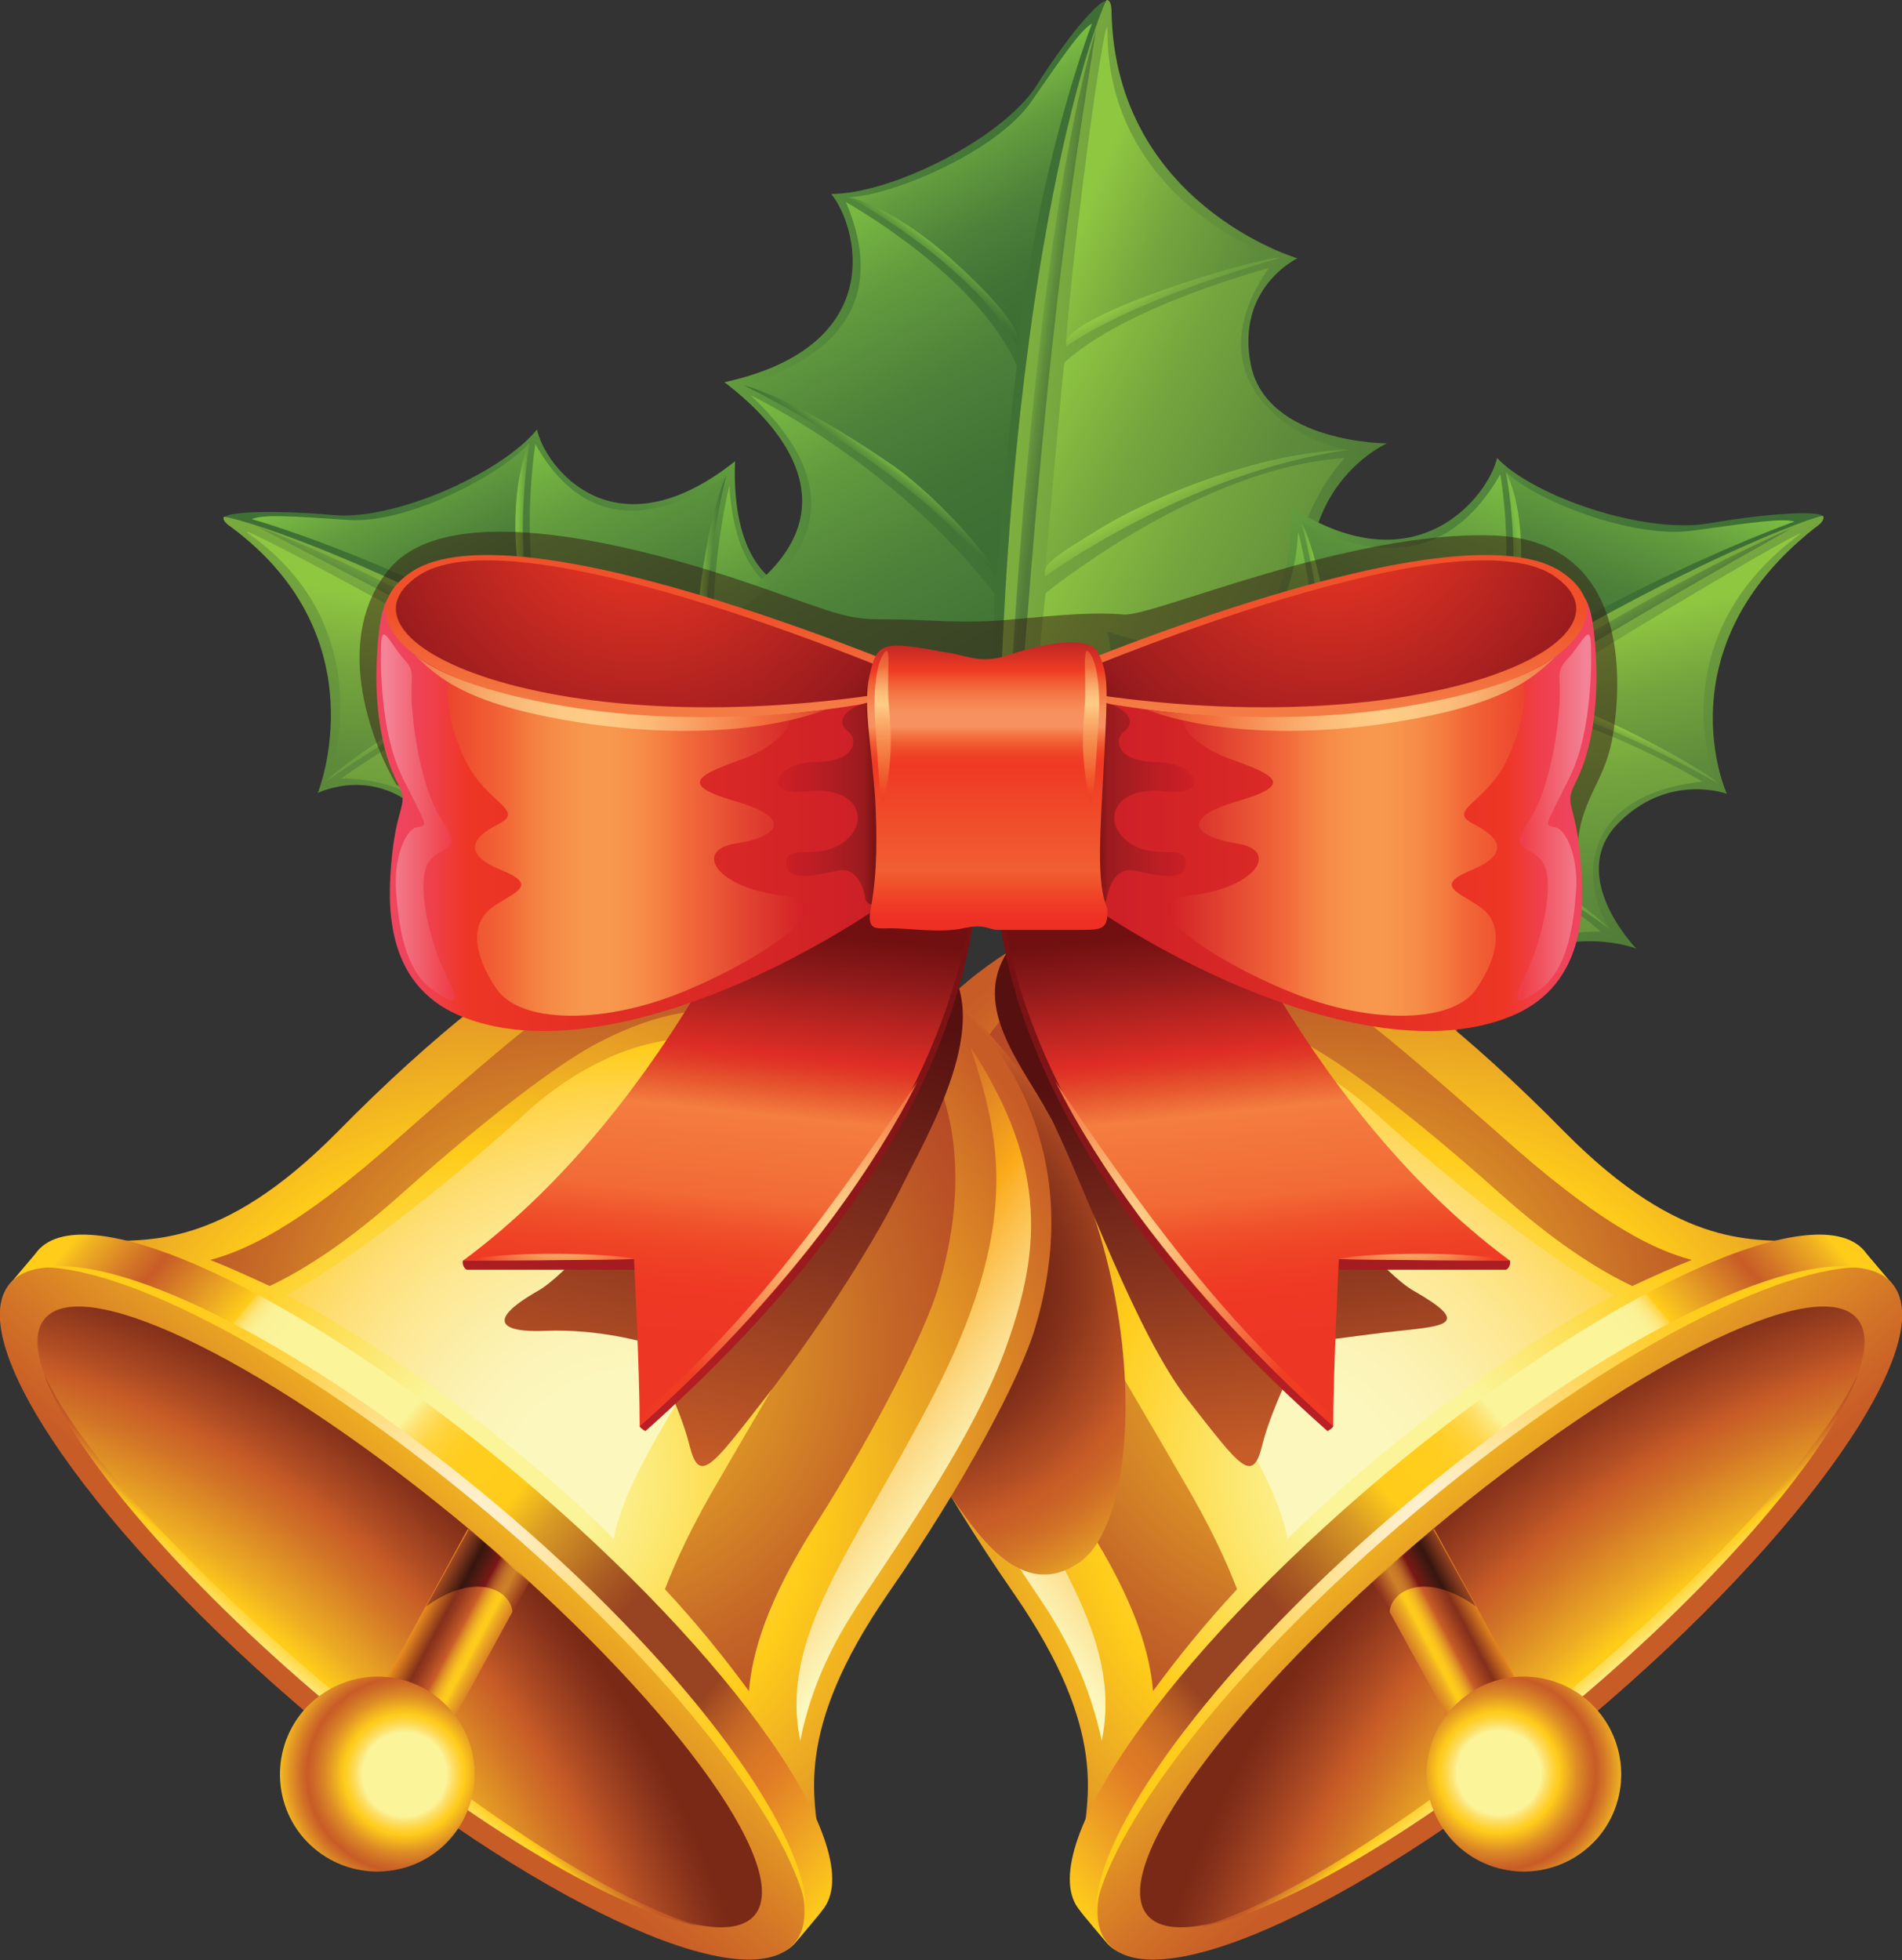 <?xml version="1.0" encoding="utf-8"?>
<!-- Generator: Adobe Illustrator 18.0.0, SVG Export Plug-In . SVG Version: 6.00 Build 0)  -->
<!DOCTYPE svg PUBLIC "-//W3C//DTD SVG 1.1//EN" "http://www.w3.org/Graphics/SVG/1.1/DTD/svg11.dtd">
<svg version="1.1" id="Layer_1" xmlns="http://www.w3.org/2000/svg" xmlns:xlink="http://www.w3.org/1999/xlink" x="0px" y="0px"
	 viewBox="0 0 233.4 240.5" enable-background="new 0 0 233.4 240.5" xml:space="preserve">
<rect x="0" y="0" width="233.4" height="240.5" fill="#333333" stroke="none"/>
<g>
	<g>
		<g>
			<g>
				
					<linearGradient id="SVGID_1_" gradientUnits="userSpaceOnUse" x1="-1284.293" y1="764.624" x2="-1326.047" y2="752.356" gradientTransform="matrix(-0.797 0.757 0.65 0.663 -1448.12 552.078)">
					<stop  offset="0" style="stop-color:#3D6F35"/>
					<stop  offset="0.193" style="stop-color:#427436"/>
					<stop  offset="0.451" style="stop-color:#4E823A"/>
					<stop  offset="0.745" style="stop-color:#639C3E"/>
					<stop  offset="1" style="stop-color:#7DBE42"/>
				</linearGradient>
				<path fill="url(#SVGID_1_)" d="M114.8,108.8c1.7,3.3,0.7,4.9-7,4.3c-9.6-0.8-18.9,3-32.3,11.7c-2.9,2.6,1.3-6.3-7-11.2
					c-8.4-5-13.4-2.8-13.4-2.8s5.1-7.6-0.8-13.7c-6-6.2-10.8-4.7-10.8-4.7s3.4-14.4-14.9-28c-4.3-1.7,4.6-1.9,12.3-1.2
					c7.6,0.7,20.7-5.2,25-10.5c0.9,4.4,9.3,15.8,24.3,3.9c-0.2,5.2,0,23.5,21.7,13.7C110.5,77.8,109.8,99.3,114.8,108.8z"/>
				
					<linearGradient id="SVGID_2_" gradientUnits="userSpaceOnUse" x1="-1244.686" y1="776.327" x2="-1297.011" y2="760.717" gradientTransform="matrix(-0.797 0.757 0.65 0.663 -1448.12 552.078)">
					<stop  offset="0" style="stop-color:#4E7938"/>
					<stop  offset="0.193" style="stop-color:#527E39"/>
					<stop  offset="0.451" style="stop-color:#5F8C3B"/>
					<stop  offset="0.745" style="stop-color:#75A53E"/>
					<stop  offset="1" style="stop-color:#90C741"/>
				</linearGradient>
				<path fill="url(#SVGID_2_)" d="M52,100c-6-6.2-13-2.7-13-2.7s7.7-19-10.6-32.6c-0.9-0.6-1.1-1-0.9-1.3c0.2,0,0.3,0.1,0.5,0.1
					c4.4,0.9,37.9,11.6,86.6,48.6c0.1,0.1,0.1,0.3,0.2,0.4c-1,1.5-3.3,1.3-8.3,2.1c-12.4,2-20.6,7.5-33.9,16.3
					c-2.9,2.6,1.7-9-6.6-13.9c-8.5-5-16.1-1-16.1-1S58,106.1,52,100z"/>
				
					<linearGradient id="SVGID_3_" gradientUnits="userSpaceOnUse" x1="-1283.347" y1="766.344" x2="-1289.048" y2="764.536" gradientTransform="matrix(-0.797 0.757 0.65 0.663 -1448.12 552.078)">
					<stop  offset="0" style="stop-color:#4E7938"/>
					<stop  offset="0.249" style="stop-color:#537E39"/>
					<stop  offset="0.583" style="stop-color:#608E3C"/>
					<stop  offset="0.963" style="stop-color:#78AB41"/>
					<stop  offset="1" style="stop-color:#7BB041"/>
				</linearGradient>
				<path fill="url(#SVGID_3_)" d="M114,111.9c0,0-50.9-35.6-82.7-47.4c6.3,3.3,18.3,9.3,30.2,16c15,8.5,30.9,18.3,46.2,27.9
					C109.7,109.7,112,111.5,114,111.9z"/>
				
					<linearGradient id="SVGID_4_" gradientUnits="userSpaceOnUse" x1="-1246.482" y1="754.476" x2="-1276.544" y2="735.436" gradientTransform="matrix(-0.797 0.757 0.65 0.663 -1448.12 552.078)">
					<stop  offset="0" style="stop-color:#4E7938"/>
					<stop  offset="0.193" style="stop-color:#527E39"/>
					<stop  offset="0.451" style="stop-color:#5F8C3B"/>
					<stop  offset="0.745" style="stop-color:#75A53E"/>
					<stop  offset="1" style="stop-color:#90C741"/>
				</linearGradient>
				<path fill="url(#SVGID_4_)" d="M62.7,82.9c0,0-10.4,2.8-22.4,12.8c1.9-5.1,4.4-20.3-9.9-30.3C28.5,63.9,49.5,74.9,62.7,82.9z"/>
				
					<linearGradient id="SVGID_5_" gradientUnits="userSpaceOnUse" x1="-1247.947" y1="783.811" x2="-1283.264" y2="757.322" gradientTransform="matrix(-0.797 0.757 0.65 0.663 -1448.12 552.078)">
					<stop  offset="0" style="stop-color:#4E7938"/>
					<stop  offset="0.193" style="stop-color:#527E39"/>
					<stop  offset="0.451" style="stop-color:#5F8C3B"/>
					<stop  offset="0.745" style="stop-color:#75A53E"/>
					<stop  offset="1" style="stop-color:#90C741"/>
				</linearGradient>
				<path fill="url(#SVGID_5_)" d="M41.9,95.5c0,0,13.4-9.7,22.8-11.3C68,86,84.3,95.8,84.3,95.8s-19.9,4.4-31.5,17.4
					C56.4,107.3,56.8,95.8,41.9,95.5z"/>
				
					<linearGradient id="SVGID_6_" gradientUnits="userSpaceOnUse" x1="-1248.9" y1="805.39" x2="-1285.955" y2="777.558" gradientTransform="matrix(-0.797 0.757 0.65 0.663 -1448.12 552.078)">
					<stop  offset="0" style="stop-color:#4E7938"/>
					<stop  offset="0.193" style="stop-color:#527E39"/>
					<stop  offset="0.451" style="stop-color:#5F8C3B"/>
					<stop  offset="0.745" style="stop-color:#75A53E"/>
					<stop  offset="1" style="stop-color:#90C741"/>
				</linearGradient>
				<path fill="url(#SVGID_6_)" d="M54,113.3c0,0,20.7-2.5,18.4,16.3C82,118,96,108,101.5,106.2c-4.3-2.7-15.7-9.3-15.7-9.3
					S64.8,101.8,54,113.3z"/>
				
					<linearGradient id="SVGID_7_" gradientUnits="userSpaceOnUse" x1="-1261.886" y1="817.84" x2="-1289.352" y2="797.211" gradientTransform="matrix(-0.797 0.757 0.65 0.663 -1448.12 552.078)">
					<stop  offset="0" style="stop-color:#4E7938"/>
					<stop  offset="0.193" style="stop-color:#527E39"/>
					<stop  offset="0.451" style="stop-color:#5F8C3B"/>
					<stop  offset="0.745" style="stop-color:#75A53E"/>
					<stop  offset="1" style="stop-color:#90C741"/>
				</linearGradient>
				<path fill="url(#SVGID_7_)" d="M73.3,129.7c0,0,14.1-15.8,29.3-22.8c2.3,0.9,10.1,5.5,10.1,5.5S97.5,111,73.3,129.7z"/>
				
					<linearGradient id="SVGID_8_" gradientUnits="userSpaceOnUse" x1="-1269.548" y1="751.918" x2="-1270.476" y2="749.485" gradientTransform="matrix(-0.797 0.757 0.65 0.663 -1448.12 552.078)">
					<stop  offset="0" style="stop-color:#699B40"/>
					<stop  offset="0.259" style="stop-color:#6E9F41"/>
					<stop  offset="0.605" style="stop-color:#7CAD41"/>
					<stop  offset="0.998" style="stop-color:#93C843"/>
					<stop  offset="1" style="stop-color:#94C943"/>
				</linearGradient>
				<path fill="url(#SVGID_8_)" d="M63.1,83.3c0,0-7.3,1.7-23,12.5C41.9,93.6,61.6,80.4,63.1,83.3z"/>
				
					<linearGradient id="SVGID_9_" gradientUnits="userSpaceOnUse" x1="-1271.042" y1="776.34" x2="-1272.435" y2="772.689" gradientTransform="matrix(-0.797 0.757 0.65 0.663 -1448.12 552.078)">
					<stop  offset="0" style="stop-color:#699B40"/>
					<stop  offset="0.259" style="stop-color:#6E9F41"/>
					<stop  offset="0.605" style="stop-color:#7CAD41"/>
					<stop  offset="0.998" style="stop-color:#93C843"/>
					<stop  offset="1" style="stop-color:#94C943"/>
				</linearGradient>
				<path fill="url(#SVGID_9_)" d="M84.3,95.9c0,0-18.4,5.3-31.4,17.2c5.9-6.8,17.7-13.6,24.8-16.1C81.8,95.5,83.8,94.8,84.3,95.9z"
					/>
				
					<linearGradient id="SVGID_10_" gradientUnits="userSpaceOnUse" x1="-1273.523" y1="803.019" x2="-1276.648" y2="794.832" gradientTransform="matrix(-0.797 0.757 0.65 0.663 -1448.12 552.078)">
					<stop  offset="0" style="stop-color:#699B40"/>
					<stop  offset="0.259" style="stop-color:#6E9F41"/>
					<stop  offset="0.605" style="stop-color:#7CAD41"/>
					<stop  offset="0.998" style="stop-color:#93C843"/>
					<stop  offset="1" style="stop-color:#94C943"/>
				</linearGradient>
				<path fill="url(#SVGID_10_)" d="M101.5,106.2c0,0-14,6.6-29,23.1c2-4,13.1-15,22.8-20.7C99.1,106.4,101,105.2,101.5,106.2z"/>
				
					<linearGradient id="SVGID_11_" gradientUnits="userSpaceOnUse" x1="-1277.979" y1="747.893" x2="-1288.049" y2="721.505" gradientTransform="matrix(-0.797 0.757 0.65 0.663 -1448.12 552.078)">
					<stop  offset="0" style="stop-color:#3D6F35"/>
					<stop  offset="0.193" style="stop-color:#427436"/>
					<stop  offset="0.451" style="stop-color:#4E823A"/>
					<stop  offset="0.745" style="stop-color:#639C3E"/>
					<stop  offset="1" style="stop-color:#7DBE42"/>
				</linearGradient>
				<path fill="url(#SVGID_11_)" d="M30.9,63.7c0,0,16.1,4.5,35.2,15.3c-1.6-2.7-4-14.5-1.2-24.6c-3.1,3.6-14.7,9.9-22.1,9.4
					C35.4,63.3,32.3,63.1,30.9,63.7z"/>
				
					<linearGradient id="SVGID_12_" gradientUnits="userSpaceOnUse" x1="-1292.391" y1="775.828" x2="-1307.41" y2="736.468" gradientTransform="matrix(-0.797 0.757 0.65 0.663 -1448.12 552.078)">
					<stop  offset="0" style="stop-color:#3D6F35"/>
					<stop  offset="0.193" style="stop-color:#427436"/>
					<stop  offset="0.451" style="stop-color:#4E823A"/>
					<stop  offset="0.745" style="stop-color:#639C3E"/>
					<stop  offset="1" style="stop-color:#7DBE42"/>
				</linearGradient>
				<path fill="url(#SVGID_12_)" d="M65.7,54.5c0,0-2.7,16.4,2.6,25.9c5.5,3,19.4,11.6,19.4,11.6s-4.5-17.6,1.4-33.6
					C85,61.1,73.4,68.2,65.7,54.5z"/>
				
					<linearGradient id="SVGID_13_" gradientUnits="userSpaceOnUse" x1="-1299.557" y1="797.598" x2="-1315.257" y2="756.453" gradientTransform="matrix(-0.797 0.757 0.65 0.663 -1448.12 552.078)">
					<stop  offset="0" style="stop-color:#3D6F35"/>
					<stop  offset="0.193" style="stop-color:#427436"/>
					<stop  offset="0.451" style="stop-color:#4E823A"/>
					<stop  offset="0.745" style="stop-color:#639C3E"/>
					<stop  offset="1" style="stop-color:#7DBE42"/>
				</linearGradient>
				<path fill="url(#SVGID_13_)" d="M89.5,59.6c0,0-4.3,16.7-0.3,33.2c3.7,2.8,14.4,10.3,14.4,10.3s-0.9-15.3,6.8-31.2
					C105,74,90.7,78.8,89.5,59.6z"/>
				
					<linearGradient id="SVGID_14_" gradientUnits="userSpaceOnUse" x1="-1299.604" y1="811.982" x2="-1311.959" y2="779.605" gradientTransform="matrix(-0.797 0.757 0.65 0.663 -1448.12 552.078)">
					<stop  offset="0" style="stop-color:#3D6F35"/>
					<stop  offset="0.193" style="stop-color:#427436"/>
					<stop  offset="0.451" style="stop-color:#4E823A"/>
					<stop  offset="0.745" style="stop-color:#639C3E"/>
					<stop  offset="1" style="stop-color:#7DBE42"/>
				</linearGradient>
				<path fill="url(#SVGID_14_)" d="M110.8,73.1c0,0-7.2,15.7-5.6,30.9c1.6,1.3,9.3,6.8,9.3,6.8S108,100.5,110.8,73.1z"/>
				
					<linearGradient id="SVGID_15_" gradientUnits="userSpaceOnUse" x1="-1293.833" y1="744.591" x2="-1291.204" y2="742.327" gradientTransform="matrix(-0.797 0.757 0.65 0.663 -1448.12 552.078)">
					<stop  offset="0" style="stop-color:#3D6F35"/>
					<stop  offset="0.193" style="stop-color:#427436"/>
					<stop  offset="0.451" style="stop-color:#4E823A"/>
					<stop  offset="0.745" style="stop-color:#639C3E"/>
					<stop  offset="1" style="stop-color:#7DBE42"/>
				</linearGradient>
				<path fill="url(#SVGID_15_)" d="M65,54.3c0,0-2.7,15.1,1.6,24.8c-0.9-0.2-2.5-1.7-3.2-11C62.6,58.8,65,54.3,65,54.3z"/>
				
					<linearGradient id="SVGID_16_" gradientUnits="userSpaceOnUse" x1="-1308.034" y1="792.342" x2="-1304.637" y2="788.546" gradientTransform="matrix(-0.797 0.757 0.65 0.663 -1448.12 552.078)">
					<stop  offset="0" style="stop-color:#3D6F35"/>
					<stop  offset="0.193" style="stop-color:#427436"/>
					<stop  offset="0.451" style="stop-color:#4E823A"/>
					<stop  offset="0.745" style="stop-color:#639C3E"/>
					<stop  offset="1" style="stop-color:#7DBE42"/>
				</linearGradient>
				<path fill="url(#SVGID_16_)" d="M110.5,71.9c0,0-6.9,15-6.5,31.4c-0.9-0.2-1.2-1.9-0.1-10.7C105.4,81.2,110.5,71.9,110.5,71.9z"
					/>
				
					<linearGradient id="SVGID_17_" gradientUnits="userSpaceOnUse" x1="-1302.6" y1="767.45" x2="-1300.397" y2="765.553" gradientTransform="matrix(-0.797 0.757 0.65 0.663 -1448.12 552.078)">
					<stop  offset="0" style="stop-color:#3D6F35"/>
					<stop  offset="0.193" style="stop-color:#427436"/>
					<stop  offset="0.451" style="stop-color:#4E823A"/>
					<stop  offset="0.745" style="stop-color:#639C3E"/>
					<stop  offset="1" style="stop-color:#7DBE42"/>
				</linearGradient>
				<path fill="url(#SVGID_17_)" d="M89.1,58.4c0,0-4.9,19.5-1.4,33.6c-0.9-0.2-2.7-9.3-2.2-15.8C86.7,63.1,89.1,58.4,89.1,58.4z"/>
			</g>
			<g>
				
					<linearGradient id="SVGID_18_" gradientUnits="userSpaceOnUse" x1="166.469" y1="137.303" x2="115.082" y2="122.205" gradientTransform="matrix(0.981 -0.177 0.191 0.903 -61.12 -37.678)">
					<stop  offset="0" style="stop-color:#3D6F35"/>
					<stop  offset="0.193" style="stop-color:#427436"/>
					<stop  offset="0.451" style="stop-color:#4E823A"/>
					<stop  offset="0.745" style="stop-color:#639C3E"/>
					<stop  offset="1" style="stop-color:#7DBE42"/>
				</linearGradient>
				<path fill="url(#SVGID_18_)" d="M119.3,110.4c2,4.6,4.3,5,9.2-3.4c6-10.2,16.2-16.1,33.8-21.9c4.5-0.7-7.1-3.7-6.5-15.4
					c0.7-11.5,6-14.3,6-14.3s-10.6-1-12.6-10.7c-1.9-9.5,2.5-12.6,2.5-12.6s-15.3-7-15.8-30.6c1.2-4.4-4.6,2.4-8.7,9
					C123,17,109.4,23.8,102,23.8c3.1,3.7,7.4,18.6-13.1,23.1c4.6,3.5,20.7,17.1-3.4,29.5C93.4,80.9,113.7,97.5,119.3,110.4z"/>
				
					<linearGradient id="SVGID_19_" gradientUnits="userSpaceOnUse" x1="215.661" y1="151.848" x2="151.576" y2="132.73" gradientTransform="matrix(0.981 -0.177 0.191 0.903 -61.12 -37.678)">
					<stop  offset="0" style="stop-color:#4E7938"/>
					<stop  offset="0.193" style="stop-color:#527E39"/>
					<stop  offset="0.451" style="stop-color:#5F8C3B"/>
					<stop  offset="0.745" style="stop-color:#75A53E"/>
					<stop  offset="1" style="stop-color:#90C741"/>
				</linearGradient>
				<path fill="url(#SVGID_19_)" d="M153.5,44.8c-1.9-9.5,5.7-13.1,5.7-13.1s-22.3-6.6-22.8-30.2c0-1-0.2-1.5-0.6-1.5
					c-0.1,0.1-0.1,0.3-0.2,0.4c-1.9,4.1-14,38.6-13.1,112.5c0.1,0.2,0.1,0.4,0.2,0.6c2.2,0.2,3.6-2.3,8-6.6
					c10.7-10.6,21.8-14,39.5-19.8c4.5-0.7-10.2-5.6-9.5-17.3c0.6-11.5,9.5-15.4,9.5-15.4S155.5,54.4,153.5,44.8z"/>
				
					<linearGradient id="SVGID_20_" gradientUnits="userSpaceOnUse" x1="166.137" y1="138.458" x2="162.973" y2="137.454" gradientTransform="matrix(0.981 -0.177 0.191 0.903 -61.12 -37.678)">
					<stop  offset="0" style="stop-color:#4E7938"/>
					<stop  offset="0.249" style="stop-color:#537E39"/>
					<stop  offset="0.583" style="stop-color:#608E3C"/>
					<stop  offset="0.963" style="stop-color:#78AB41"/>
					<stop  offset="1" style="stop-color:#7BB041"/>
				</linearGradient>
				<path fill="url(#SVGID_20_)" d="M122.8,112.2c0,0,1.8-74.7,11.7-108.6c-1.1,7.1-3.4,20.9-5,35.5c-2.2,19.3-3.9,41.3-5.4,63.9
					C123.8,106,123.9,109.9,122.8,112.2z"/>
				
					<linearGradient id="SVGID_21_" gradientUnits="userSpaceOnUse" x1="212.774" y1="123.633" x2="179.094" y2="102.302" gradientTransform="matrix(0.981 -0.177 0.191 0.903 -61.12 -37.678)">
					<stop  offset="0" style="stop-color:#4E7938"/>
					<stop  offset="0.193" style="stop-color:#527E39"/>
					<stop  offset="0.451" style="stop-color:#5F8C3B"/>
					<stop  offset="0.745" style="stop-color:#75A53E"/>
					<stop  offset="1" style="stop-color:#90C741"/>
				</linearGradient>
				<path fill="url(#SVGID_21_)" d="M130.8,41.9c0,0,9.3-6.9,26.2-10.2c-5.9-1.9-21.3-10.2-21.1-28.2
					C135.7,1.1,132.2,25.2,130.8,41.9z"/>
				
					<linearGradient id="SVGID_22_" gradientUnits="userSpaceOnUse" x1="212.767" y1="158.524" x2="168.688" y2="125.465" gradientTransform="matrix(0.981 -0.177 0.191 0.903 -61.12 -37.678)">
					<stop  offset="0" style="stop-color:#4E7938"/>
					<stop  offset="0.193" style="stop-color:#527E39"/>
					<stop  offset="0.451" style="stop-color:#5F8C3B"/>
					<stop  offset="0.745" style="stop-color:#75A53E"/>
					<stop  offset="1" style="stop-color:#90C741"/>
				</linearGradient>
				<path fill="url(#SVGID_22_)" d="M155.7,32.9c0,0-17.5,4.6-25.1,11.6c-0.5,4.3-2.4,26.2-2.4,26.2s17.5-14.7,37.4-15.5
					C157.7,53.9,146.6,45.9,155.7,32.9z"/>
				
					<linearGradient id="SVGID_23_" gradientUnits="userSpaceOnUse" x1="212.033" y1="185.248" x2="163.655" y2="148.912" gradientTransform="matrix(0.981 -0.177 0.191 0.903 -61.12 -37.678)">
					<stop  offset="0" style="stop-color:#4E7938"/>
					<stop  offset="0.193" style="stop-color:#527E39"/>
					<stop  offset="0.451" style="stop-color:#5F8C3B"/>
					<stop  offset="0.745" style="stop-color:#75A53E"/>
					<stop  offset="1" style="stop-color:#90C741"/>
				</linearGradient>
				<path fill="url(#SVGID_23_)" d="M165,56.2c0,0-15.9,17,4.2,29.6c-18,0-37.4,5.5-43,9.2c0.4-6.4,2.1-22.2,2.1-22.2
					S147,57.4,165,56.2z"/>
				
					<linearGradient id="SVGID_24_" gradientUnits="userSpaceOnUse" x1="195.891" y1="201.338" x2="158.109" y2="172.961" gradientTransform="matrix(0.981 -0.177 0.191 0.903 -61.12 -37.678)">
					<stop  offset="0" style="stop-color:#4E7938"/>
					<stop  offset="0.193" style="stop-color:#527E39"/>
					<stop  offset="0.451" style="stop-color:#5F8C3B"/>
					<stop  offset="0.745" style="stop-color:#75A53E"/>
					<stop  offset="1" style="stop-color:#90C741"/>
				</linearGradient>
				<path fill="url(#SVGID_24_)" d="M168.6,86.9c0,0-25.2,0.8-42.5,9.9c-0.7,3-1.9,14.6-1.9,14.6S133.6,95.1,168.6,86.9z"/>
				
					<linearGradient id="SVGID_25_" gradientUnits="userSpaceOnUse" x1="186.305" y1="120.585" x2="184.619" y2="116.168" gradientTransform="matrix(0.981 -0.177 0.191 0.903 -61.12 -37.678)">
					<stop  offset="0" style="stop-color:#699B40"/>
					<stop  offset="0.259" style="stop-color:#6E9F41"/>
					<stop  offset="0.605" style="stop-color:#7CAD41"/>
					<stop  offset="0.998" style="stop-color:#93C843"/>
					<stop  offset="1" style="stop-color:#94C943"/>
				</linearGradient>
				<path fill="url(#SVGID_25_)" d="M130.9,42.5c0,0,6.3-5.1,26.3-10.9C154,31.6,129.2,39.1,130.9,42.5z"/>
				
					<linearGradient id="SVGID_26_" gradientUnits="userSpaceOnUse" x1="183.928" y1="149.166" x2="181.555" y2="142.947" gradientTransform="matrix(0.981 -0.177 0.191 0.903 -61.12 -37.678)">
					<stop  offset="0" style="stop-color:#699B40"/>
					<stop  offset="0.259" style="stop-color:#6E9F41"/>
					<stop  offset="0.605" style="stop-color:#7CAD41"/>
					<stop  offset="0.998" style="stop-color:#93C843"/>
					<stop  offset="1" style="stop-color:#94C943"/>
				</linearGradient>
				<path fill="url(#SVGID_26_)" d="M128.3,70.7c0,0,17.3-12.7,37.1-15.5c-10.4,0.2-24.6,5.8-31.6,10.4
					C129.7,68.1,127.7,69.4,128.3,70.7z"/>
				
					<linearGradient id="SVGID_27_" gradientUnits="userSpaceOnUse" x1="180.086" y1="182.025" x2="175.2" y2="169.22" gradientTransform="matrix(0.981 -0.177 0.191 0.903 -61.12 -37.678)">
					<stop  offset="0" style="stop-color:#699B40"/>
					<stop  offset="0.259" style="stop-color:#6E9F41"/>
					<stop  offset="0.605" style="stop-color:#7CAD41"/>
					<stop  offset="0.998" style="stop-color:#93C843"/>
					<stop  offset="1" style="stop-color:#94C943"/>
				</linearGradient>
				<path fill="url(#SVGID_27_)" d="M126.1,95.1c0,0,16.1-8.2,42.6-9.3c-5.4-1.3-23.7,0.5-35.9,5.3
					C128.1,92.9,125.5,93.8,126.1,95.1z"/>
				
					<linearGradient id="SVGID_28_" gradientUnits="userSpaceOnUse" x1="175.685" y1="114.043" x2="165.47" y2="87.271" gradientTransform="matrix(0.981 -0.177 0.191 0.903 -61.12 -37.678)">
					<stop  offset="0" style="stop-color:#3D6F35"/>
					<stop  offset="0.193" style="stop-color:#427436"/>
					<stop  offset="0.451" style="stop-color:#4E823A"/>
					<stop  offset="0.745" style="stop-color:#639C3E"/>
					<stop  offset="1" style="stop-color:#7DBE42"/>
				</linearGradient>
				<path fill="url(#SVGID_28_)" d="M134,2.9c0,0-6.2,15.8-9.1,39.2c-1.4-3.3-10.2-13.5-20.8-17.9c5.1-0.1,18.2-5.5,22.5-11.8
					C130.9,6.2,132.7,3.6,134,2.9z"/>
				
					<linearGradient id="SVGID_29_" gradientUnits="userSpaceOnUse" x1="157.881" y1="145.607" x2="140.855" y2="100.986" gradientTransform="matrix(0.981 -0.177 0.191 0.903 -61.12 -37.678)">
					<stop  offset="0" style="stop-color:#3D6F35"/>
					<stop  offset="0.193" style="stop-color:#427436"/>
					<stop  offset="0.451" style="stop-color:#4E823A"/>
					<stop  offset="0.745" style="stop-color:#639C3E"/>
					<stop  offset="1" style="stop-color:#7DBE42"/>
				</linearGradient>
				<path fill="url(#SVGID_29_)" d="M103.8,24.8c0,0,16.1,8.9,21,20.1c-1,6.9-2.5,25.8-2.5,25.8s-13-17.1-31-23.5
					C96.5,45.7,110.6,40.7,103.8,24.8z"/>
				
					<linearGradient id="SVGID_30_" gradientUnits="userSpaceOnUse" x1="147.542" y1="172.079" x2="128.554" y2="122.318" gradientTransform="matrix(0.981 -0.177 0.191 0.903 -61.12 -37.678)">
					<stop  offset="0" style="stop-color:#3D6F35"/>
					<stop  offset="0.193" style="stop-color:#427436"/>
					<stop  offset="0.451" style="stop-color:#4E823A"/>
					<stop  offset="0.745" style="stop-color:#639C3E"/>
					<stop  offset="1" style="stop-color:#7DBE42"/>
				</linearGradient>
				<path fill="url(#SVGID_30_)" d="M92.1,48.5c0,0,17.6,8.3,29.9,24.3c0.1,5.6-0.4,21.8-0.4,21.8s-13.7-13-33.6-18.2
					C93.9,73,108.3,63.6,92.1,48.5z"/>
				
					<linearGradient id="SVGID_31_" gradientUnits="userSpaceOnUse" x1="146.75" y1="190.165" x2="130.825" y2="148.428" gradientTransform="matrix(0.981 -0.177 0.191 0.903 -61.12 -37.678)">
					<stop  offset="0" style="stop-color:#3D6F35"/>
					<stop  offset="0.193" style="stop-color:#427436"/>
					<stop  offset="0.451" style="stop-color:#4E823A"/>
					<stop  offset="0.745" style="stop-color:#639C3E"/>
					<stop  offset="1" style="stop-color:#7DBE42"/>
				</linearGradient>
				<path fill="url(#SVGID_31_)" d="M88.9,77.6c0,0,19.4,5.5,32.5,19.3c0.1,2.6-0.1,14.9-0.1,14.9S116.1,96.7,88.9,77.6z"/>
				
					<linearGradient id="SVGID_32_" gradientUnits="userSpaceOnUse" x1="157.022" y1="110.128" x2="160.207" y2="107.385" gradientTransform="matrix(0.981 -0.177 0.191 0.903 -61.12 -37.678)">
					<stop  offset="0" style="stop-color:#3D6F35"/>
					<stop  offset="0.193" style="stop-color:#427436"/>
					<stop  offset="0.451" style="stop-color:#4E823A"/>
					<stop  offset="0.745" style="stop-color:#639C3E"/>
					<stop  offset="1" style="stop-color:#7DBE42"/>
				</linearGradient>
				<path fill="url(#SVGID_32_)" d="M104.2,24.2c0,0,14.9,7.9,20.7,18.4c0.4-0.9,0.1-3.3-7.7-10.4C109.5,25.2,104.2,24.2,104.2,24.2
					z"/>
				
					<linearGradient id="SVGID_33_" gradientUnits="userSpaceOnUse" x1="136.685" y1="164.288" x2="140.06" y2="160.517" gradientTransform="matrix(0.981 -0.177 0.191 0.903 -61.12 -37.678)">
					<stop  offset="0" style="stop-color:#3D6F35"/>
					<stop  offset="0.193" style="stop-color:#427436"/>
					<stop  offset="0.451" style="stop-color:#4E823A"/>
					<stop  offset="0.745" style="stop-color:#639C3E"/>
					<stop  offset="1" style="stop-color:#7DBE42"/>
				</linearGradient>
				<path fill="url(#SVGID_33_)" d="M88.1,76.4c0,0,18.4,5.2,33.6,18.8c0.4-1-0.9-2.7-10-8.7C100.1,78.9,88.1,76.4,88.1,76.4z"/>
				
					<linearGradient id="SVGID_34_" gradientUnits="userSpaceOnUse" x1="144.84" y1="135.416" x2="147.546" y2="133.086" gradientTransform="matrix(0.981 -0.177 0.191 0.903 -61.12 -37.678)">
					<stop  offset="0" style="stop-color:#3D6F35"/>
					<stop  offset="0.193" style="stop-color:#427436"/>
					<stop  offset="0.451" style="stop-color:#4E823A"/>
					<stop  offset="0.745" style="stop-color:#639C3E"/>
					<stop  offset="1" style="stop-color:#7DBE42"/>
				</linearGradient>
				<path fill="url(#SVGID_34_)" d="M91.3,47.3c0,0,20.6,9.8,31,23.5c0.4-1-6.7-9.5-12.9-13.8C97.1,48.5,91.3,47.3,91.3,47.3z"/>
			</g>
			<g>
				
					<linearGradient id="SVGID_35_" gradientUnits="userSpaceOnUse" x1="92.338" y1="-1869.63" x2="49.073" y2="-1882.342" gradientTransform="matrix(0.788 0.616 -0.487 0.624 -806.753 1199.712)">
					<stop  offset="0" style="stop-color:#3D6F35"/>
					<stop  offset="0.193" style="stop-color:#427436"/>
					<stop  offset="0.451" style="stop-color:#4E823A"/>
					<stop  offset="0.745" style="stop-color:#639C3E"/>
					<stop  offset="1" style="stop-color:#7DBE42"/>
				</linearGradient>
				<path fill="url(#SVGID_35_)" d="M133.2,115.5c-1.8,3.4-0.8,4.9,7.3,3.5c10-1.7,19.7,1.2,33.6,8.5c3,2.3-1.4-6,7.2-11.6
					c8.8-5.7,13.9-4,13.9-4s-5.4-7,0.8-13.4c6.2-6.5,11.2-5.6,11.2-5.6s-3.6-13.7,15.4-28.6c4.4-2-4.8-1.5-12.8-0.1
					c-7.9,1.4-21.5-3.2-26.1-8c-0.9,4.3-9.6,16.2-25.3,6c0.2,5,0.1,22.8-22.5,15.3C137.5,84.9,138.4,105.7,133.2,115.5z"/>
				
					<linearGradient id="SVGID_36_" gradientUnits="userSpaceOnUse" x1="133.347" y1="-1857.526" x2="80.571" y2="-1873.271" gradientTransform="matrix(0.788 0.616 -0.487 0.624 -806.753 1199.712)">
					<stop  offset="0" style="stop-color:#4E7938"/>
					<stop  offset="0.193" style="stop-color:#527E39"/>
					<stop  offset="0.451" style="stop-color:#5F8C3B"/>
					<stop  offset="0.745" style="stop-color:#75A53E"/>
					<stop  offset="1" style="stop-color:#90C741"/>
				</linearGradient>
				<path fill="url(#SVGID_36_)" d="M198.4,101.2c6.2-6.5,13.5-3.8,13.5-3.8s-8.1-17.8,10.9-32.7c0.9-0.6,1.1-1.1,0.9-1.4
					c-0.2,0-0.3,0.1-0.5,0.1c-4.6,1.3-39.3,14.7-89.9,55.1c-0.1,0.1-0.2,0.3-0.2,0.4c1.1,1.3,3.4,0.9,8.7,1.3
					c12.9,0.9,21.4,5.5,35.3,12.8c3,2.3-1.8-8.6,6.9-14.2c8.8-5.6,16.8-2.4,16.8-2.4S192.3,107.7,198.4,101.2z"/>
				
					<linearGradient id="SVGID_37_" gradientUnits="userSpaceOnUse" x1="92.963" y1="-1867.7" x2="89.43" y2="-1868.821" gradientTransform="matrix(0.788 0.616 -0.487 0.624 -806.753 1199.712)">
					<stop  offset="0" style="stop-color:#4E7938"/>
					<stop  offset="0.249" style="stop-color:#537E39"/>
					<stop  offset="0.583" style="stop-color:#608E3C"/>
					<stop  offset="0.963" style="stop-color:#78AB41"/>
					<stop  offset="1" style="stop-color:#7BB041"/>
				</linearGradient>
				<path fill="url(#SVGID_37_)" d="M134,118.4c0,0,52.8-39.3,85.9-53.6c-6.6,3.7-19,10.7-31.3,18.3c-15.6,9.6-32,20.6-48,31.4
					C138.5,115.9,136.1,117.9,134,118.4z"/>
				
					<linearGradient id="SVGID_38_" gradientUnits="userSpaceOnUse" x1="136.193" y1="-1884.656" x2="103.965" y2="-1905.068" gradientTransform="matrix(0.788 0.616 -0.487 0.624 -806.753 1199.712)">
					<stop  offset="0" style="stop-color:#4E7938"/>
					<stop  offset="0.193" style="stop-color:#527E39"/>
					<stop  offset="0.451" style="stop-color:#5F8C3B"/>
					<stop  offset="0.745" style="stop-color:#75A53E"/>
					<stop  offset="1" style="stop-color:#90C741"/>
				</linearGradient>
				<path fill="url(#SVGID_38_)" d="M187.2,85.6c0,0,10.8,1.8,23.4,10.4c-2-4.8-4.6-19.4,10.2-30.4C222.8,64,201,76.6,187.2,85.6z"
					/>
				
					<linearGradient id="SVGID_39_" gradientUnits="userSpaceOnUse" x1="131.963" y1="-1848.592" x2="93.785" y2="-1877.226" gradientTransform="matrix(0.788 0.616 -0.487 0.624 -806.753 1199.712)">
					<stop  offset="0" style="stop-color:#4E7938"/>
					<stop  offset="0.193" style="stop-color:#527E39"/>
					<stop  offset="0.451" style="stop-color:#5F8C3B"/>
					<stop  offset="0.745" style="stop-color:#75A53E"/>
					<stop  offset="1" style="stop-color:#90C741"/>
				</linearGradient>
				<path fill="url(#SVGID_39_)" d="M208.9,95.9c0,0-13.9-8.3-23.7-9c-3.5,2.2-20.4,13.2-20.4,13.2s20.7,2.5,32.9,14.1
					C193.9,108.7,193.5,97.6,208.9,95.9z"/>
				
					<linearGradient id="SVGID_40_" gradientUnits="userSpaceOnUse" x1="128.865" y1="-1822.117" x2="88.814" y2="-1852.199" gradientTransform="matrix(0.788 0.616 -0.487 0.624 -806.753 1199.712)">
					<stop  offset="0" style="stop-color:#4E7938"/>
					<stop  offset="0.193" style="stop-color:#527E39"/>
					<stop  offset="0.451" style="stop-color:#5F8C3B"/>
					<stop  offset="0.745" style="stop-color:#75A53E"/>
					<stop  offset="1" style="stop-color:#90C741"/>
				</linearGradient>
				<path fill="url(#SVGID_40_)" d="M196.4,114.3c0,0-21.5-0.6-19,17.5c-10.1-10.4-24.7-18.8-30.4-20.1c4.5-3,16.3-10.4,16.3-10.4
					S185.2,104.2,196.4,114.3z"/>
				
					<linearGradient id="SVGID_41_" gradientUnits="userSpaceOnUse" x1="112.732" y1="-1805.958" x2="83.249" y2="-1828.102" gradientTransform="matrix(0.788 0.616 -0.487 0.624 -806.753 1199.712)">
					<stop  offset="0" style="stop-color:#4E7938"/>
					<stop  offset="0.193" style="stop-color:#527E39"/>
					<stop  offset="0.451" style="stop-color:#5F8C3B"/>
					<stop  offset="0.745" style="stop-color:#75A53E"/>
					<stop  offset="1" style="stop-color:#90C741"/>
				</linearGradient>
				<path fill="url(#SVGID_41_)" d="M176.4,132c0,0-14.7-14.1-30.6-19.5c-2.4,1.1-10.5,6.2-10.5,6.2S151.2,116,176.4,132z"/>
				
					<linearGradient id="SVGID_42_" gradientUnits="userSpaceOnUse" x1="109.772" y1="-1885.129" x2="108.847" y2="-1887.554" gradientTransform="matrix(0.788 0.616 -0.487 0.624 -806.753 1199.712)">
					<stop  offset="0" style="stop-color:#699B40"/>
					<stop  offset="0.259" style="stop-color:#6E9F41"/>
					<stop  offset="0.605" style="stop-color:#7CAD41"/>
					<stop  offset="0.998" style="stop-color:#93C843"/>
					<stop  offset="1" style="stop-color:#94C943"/>
				</linearGradient>
				<path fill="url(#SVGID_42_)" d="M186.8,86c0,0,7.6,1,24,10.1C208.9,94.1,188.4,83,186.8,86z"/>
				
					<linearGradient id="SVGID_43_" gradientUnits="userSpaceOnUse" x1="105.802" y1="-1855.377" x2="104.353" y2="-1859.175" gradientTransform="matrix(0.788 0.616 -0.487 0.624 -806.753 1199.712)">
					<stop  offset="0" style="stop-color:#699B40"/>
					<stop  offset="0.259" style="stop-color:#6E9F41"/>
					<stop  offset="0.605" style="stop-color:#7CAD41"/>
					<stop  offset="0.998" style="stop-color:#93C843"/>
					<stop  offset="1" style="stop-color:#94C943"/>
				</linearGradient>
				<path fill="url(#SVGID_43_)" d="M164.8,100.1c0,0,19.1,3.5,32.7,13.9c-6.1-6.1-18.5-11.7-25.9-13.4
					C167.4,99.6,165.4,99.1,164.8,100.1z"/>
				
					<linearGradient id="SVGID_44_" gradientUnits="userSpaceOnUse" x1="100.957" y1="-1822.88" x2="97.563" y2="-1831.776" gradientTransform="matrix(0.788 0.616 -0.487 0.624 -806.753 1199.712)">
					<stop  offset="0" style="stop-color:#699B40"/>
					<stop  offset="0.259" style="stop-color:#6E9F41"/>
					<stop  offset="0.605" style="stop-color:#7CAD41"/>
					<stop  offset="0.998" style="stop-color:#93C843"/>
					<stop  offset="1" style="stop-color:#94C943"/>
				</linearGradient>
				<path fill="url(#SVGID_44_)" d="M147,111.7c0,0,14.6,5.2,30.3,19.9c-2.1-3.7-13.6-13.4-23.8-18.1
					C149.5,111.7,147.5,110.7,147,111.7z"/>
				
					<linearGradient id="SVGID_45_" gradientUnits="userSpaceOnUse" x1="104.514" y1="-1890.928" x2="92.434" y2="-1922.585" gradientTransform="matrix(0.788 0.616 -0.487 0.624 -806.753 1199.712)">
					<stop  offset="0" style="stop-color:#3D6F35"/>
					<stop  offset="0.193" style="stop-color:#427436"/>
					<stop  offset="0.451" style="stop-color:#4E823A"/>
					<stop  offset="0.745" style="stop-color:#639C3E"/>
					<stop  offset="1" style="stop-color:#7DBE42"/>
				</linearGradient>
				<path fill="url(#SVGID_45_)" d="M220.2,64c0,0-16.8,5.9-36.5,18c1.7-2.8,4.1-14.5,1.1-24.1c3.2,3.3,15.4,8.3,23,7.2
					C215.6,64,218.8,63.6,220.2,64z"/>
				
					<linearGradient id="SVGID_46_" gradientUnits="userSpaceOnUse" x1="86.348" y1="-1857.111" x2="68.614" y2="-1903.587" gradientTransform="matrix(0.788 0.616 -0.487 0.624 -806.753 1199.712)">
					<stop  offset="0" style="stop-color:#3D6F35"/>
					<stop  offset="0.193" style="stop-color:#427436"/>
					<stop  offset="0.451" style="stop-color:#4E823A"/>
					<stop  offset="0.745" style="stop-color:#639C3E"/>
					<stop  offset="1" style="stop-color:#7DBE42"/>
				</linearGradient>
				<path fill="url(#SVGID_46_)" d="M184.1,58.2c0,0,2.9,15.8-2.7,25.4c-5.7,3.4-20.1,13-20.1,13s4.6-17.5-1.6-32.6
					C164,66.4,176.1,72.2,184.1,58.2z"/>
				
					<linearGradient id="SVGID_47_" gradientUnits="userSpaceOnUse" x1="75.662" y1="-1830.309" x2="57.207" y2="-1878.673" gradientTransform="matrix(0.788 0.616 -0.487 0.624 -806.753 1199.712)">
					<stop  offset="0" style="stop-color:#3D6F35"/>
					<stop  offset="0.193" style="stop-color:#427436"/>
					<stop  offset="0.451" style="stop-color:#4E823A"/>
					<stop  offset="0.745" style="stop-color:#639C3E"/>
					<stop  offset="1" style="stop-color:#7DBE42"/>
				</linearGradient>
				<path fill="url(#SVGID_47_)" d="M159.3,65.3c0,0,4.5,15.9,0.4,32.3c-3.8,3.1-15,11.3-15,11.3s0.8-14.9-7.2-29.7
					C143.2,80.7,158.2,84.1,159.3,65.3z"/>
				
					<linearGradient id="SVGID_48_" gradientUnits="userSpaceOnUse" x1="74.72" y1="-1812.816" x2="60.268" y2="-1850.691" gradientTransform="matrix(0.788 0.616 -0.487 0.624 -806.753 1199.712)">
					<stop  offset="0" style="stop-color:#3D6F35"/>
					<stop  offset="0.193" style="stop-color:#427436"/>
					<stop  offset="0.451" style="stop-color:#4E823A"/>
					<stop  offset="0.745" style="stop-color:#639C3E"/>
					<stop  offset="1" style="stop-color:#7DBE42"/>
				</linearGradient>
				<path fill="url(#SVGID_48_)" d="M137.2,80.3c0,0,7.6,14.6,5.9,29.6c-1.6,1.4-9.7,7.5-9.7,7.5S140.2,106.7,137.2,80.3z"/>
				
					<linearGradient id="SVGID_49_" gradientUnits="userSpaceOnUse" x1="83.615" y1="-1893.267" x2="88.552" y2="-1897.519" gradientTransform="matrix(0.788 0.616 -0.487 0.624 -806.753 1199.712)">
					<stop  offset="0" style="stop-color:#3D6F35"/>
					<stop  offset="0.193" style="stop-color:#427436"/>
					<stop  offset="0.451" style="stop-color:#4E823A"/>
					<stop  offset="0.745" style="stop-color:#639C3E"/>
					<stop  offset="1" style="stop-color:#7DBE42"/>
				</linearGradient>
				<path fill="url(#SVGID_49_)" d="M184.8,58c0,0,2.9,14.4-1.6,24.3c0.9-0.3,2.5-1.9,3.3-11C187.3,62.1,184.8,58,184.8,58z"/>
				
					<linearGradient id="SVGID_50_" gradientUnits="userSpaceOnUse" x1="64.684" y1="-1835.679" x2="68.998" y2="-1840.498" gradientTransform="matrix(0.788 0.616 -0.487 0.624 -806.753 1199.712)">
					<stop  offset="0" style="stop-color:#3D6F35"/>
					<stop  offset="0.193" style="stop-color:#427436"/>
					<stop  offset="0.451" style="stop-color:#4E823A"/>
					<stop  offset="0.745" style="stop-color:#639C3E"/>
					<stop  offset="1" style="stop-color:#7DBE42"/>
				</linearGradient>
				<path fill="url(#SVGID_50_)" d="M137.5,79.2c0,0,7.2,13.9,6.9,30c0.9-0.3,1.3-2,0.1-10.4C142.8,87.8,137.5,79.2,137.5,79.2z"/>
				
					<linearGradient id="SVGID_51_" gradientUnits="userSpaceOnUse" x1="71.998" y1="-1865.322" x2="75.93" y2="-1868.709" gradientTransform="matrix(0.788 0.616 -0.487 0.624 -806.753 1199.712)">
					<stop  offset="0" style="stop-color:#3D6F35"/>
					<stop  offset="0.193" style="stop-color:#427436"/>
					<stop  offset="0.451" style="stop-color:#4E823A"/>
					<stop  offset="0.745" style="stop-color:#639C3E"/>
					<stop  offset="1" style="stop-color:#7DBE42"/>
				</linearGradient>
				<path fill="url(#SVGID_51_)" d="M159.7,64.1c0,0,5.2,18.5,1.6,32.5c0.9-0.3,2.8-9.3,2.2-15.6C162.2,68.4,159.7,64.1,159.7,64.1z
					"/>
			</g>
		</g>
		<g>
			
				<radialGradient id="SVGID_52_" cx="1322.027" cy="-1452.869" r="80.596" gradientTransform="matrix(0.766 -0.643 0.643 0.766 94.429 2143.842)" gradientUnits="userSpaceOnUse">
				<stop  offset="0.157" style="stop-color:#FBF499"/>
				<stop  offset="0.493" style="stop-color:#FFCC1A"/>
				<stop  offset="0.628" style="stop-color:#EDAC23"/>
				<stop  offset="0.926" style="stop-color:#CD6927"/>
				<stop  offset="0.98" style="stop-color:#C85C27"/>
			</radialGradient>
			<path fill="url(#SVGID_52_)" d="M225.7,154.2c-1-1.1-2.5-1.7-4.6-1.8c-5.6-0.5-14.5,1.3-29.2-13.6
				c-11.9-12.1-22.5-20.2-28.9-23.3c-14.6-7-29.6-6.5-43,3.9c-0.3,0.2-2.1,1.7-2.3,1.9c-12.6,11.3-16,26.2-11.3,41.7
				c1.7,5.8,8.5,18.8,18,32.5c11.9,17.2,8.9,25.5,8.4,31.1c-0.3,2,0,3.7,1,4.8c5.4,6.4,29.3-4.9,54-25.3c0,0,0.1-0.1,0.1-0.1
				c0.6-0.5,1.1-0.9,1.7-1.4c0,0,0,0,0,0c0,0,0,0,0,0c0.6-0.5,1.1-0.9,1.6-1.4c0,0,0.1-0.1,0.1-0.1
				C215.8,182.3,231,160.6,225.7,154.2z"/>
			
				<linearGradient id="SVGID_53_" gradientUnits="userSpaceOnUse" x1="1256.613" y1="-1437.193" x2="1386.565" y2="-1437.193" gradientTransform="matrix(0.766 -0.643 0.643 0.766 94.429 2143.842)">
				<stop  offset="0" style="stop-color:#FFCC1A"/>
				<stop  offset="4.377602e-002" style="stop-color:#F3AF22"/>
				<stop  offset="0.121" style="stop-color:#E07B26"/>
				<stop  offset="0.145" style="stop-color:#D87626"/>
				<stop  offset="0.172" style="stop-color:#C76926"/>
				<stop  offset="0.199" style="stop-color:#AE5524"/>
				<stop  offset="0.218" style="stop-color:#984321"/>
				<stop  offset="0.325" style="stop-color:#984321"/>
				<stop  offset="0.36" style="stop-color:#A95B23"/>
				<stop  offset="0.436" style="stop-color:#DA9C24"/>
				<stop  offset="0.476" style="stop-color:#FFCC1A"/>
				<stop  offset="0.531" style="stop-color:#FFCD1D"/>
				<stop  offset="0.55" style="stop-color:#FFCF28"/>
				<stop  offset="0.564" style="stop-color:#FFD238"/>
				<stop  offset="0.576" style="stop-color:#FFD74C"/>
				<stop  offset="0.585" style="stop-color:#FEDE64"/>
				<stop  offset="0.594" style="stop-color:#FCE77D"/>
				<stop  offset="0.602" style="stop-color:#FBF499"/>
				<stop  offset="0.74" style="stop-color:#FBF499"/>
				<stop  offset="0.759" style="stop-color:#FBF298"/>
				<stop  offset="0.767" style="stop-color:#FBEF91"/>
				<stop  offset="0.772" style="stop-color:#FCEA87"/>
				<stop  offset="0.776" style="stop-color:#FDE578"/>
				<stop  offset="0.779" style="stop-color:#FEDE63"/>
				<stop  offset="0.783" style="stop-color:#FFD645"/>
				<stop  offset="0.785" style="stop-color:#FFCC1A"/>
				<stop  offset="0.81" style="stop-color:#EDAC23"/>
				<stop  offset="0.863" style="stop-color:#CD6927"/>
				<stop  offset="0.873" style="stop-color:#C85C27"/>
				<stop  offset="0.892" style="stop-color:#D27327"/>
				<stop  offset="0.935" style="stop-color:#EFB022"/>
				<stop  offset="0.95" style="stop-color:#FFCC1A"/>
			</linearGradient>
			<path fill="url(#SVGID_53_)" d="M228.8,153.5c0.1,0.2,3.4,4,3.5,4.2c4.9,7.7-14.8,27.4-40.8,49.2c-26.4,22.2-49.3,38.3-55.6,31.6
				c-0.1-0.1-3.4-4-3.4-4.1c-6-7.1,10.7-31,37.3-53.4C196.4,158.7,222.8,146.4,228.8,153.5z"/>
			
				<linearGradient id="SVGID_54_" gradientUnits="userSpaceOnUse" x1="1320.39" y1="-1410.404" x2="1320.39" y2="-1455.861" gradientTransform="matrix(0.766 -0.643 0.643 0.766 94.429 2143.842)">
				<stop  offset="0.276" style="stop-color:#C85C27"/>
				<stop  offset="0.459" style="stop-color:#D27327"/>
				<stop  offset="0.858" style="stop-color:#EFB022"/>
				<stop  offset="1" style="stop-color:#FFCC1A"/>
			</linearGradient>
			<path fill="url(#SVGID_54_)" d="M232.2,157.5c6,7.1-10.7,31-37.3,53.4c-26.6,22.3-53,34.7-59,27.5c-6-7.1,10.7-31,37.3-53.4
				C199.7,162.7,226.2,150.4,232.2,157.5z"/>
			
				<radialGradient id="SVGID_55_" cx="1320.389" cy="-1442.906" r="43.374" gradientTransform="matrix(0.766 -0.643 0.643 0.766 94.429 2143.842)" gradientUnits="userSpaceOnUse">
				<stop  offset="0" style="stop-color:#FFFFFF"/>
				<stop  offset="0.143" style="stop-color:#FFF0CE"/>
				<stop  offset="0.312" style="stop-color:#FFE59F"/>
				<stop  offset="0.476" style="stop-color:#FFDC79"/>
				<stop  offset="0.631" style="stop-color:#FFD557"/>
				<stop  offset="0.774" style="stop-color:#FFD039"/>
				<stop  offset="0.901" style="stop-color:#FFCD23"/>
				<stop  offset="1" style="stop-color:#FFCC1A"/>
			</radialGradient>
			<path fill="url(#SVGID_55_)" d="M173.6,185.6c21.6-18.2,43.2-29.8,54.3-30.1c-10.2-1.5-32.8,10.1-55.3,29
				c-22.5,18.9-37.7,39.2-38.1,49.5C136.8,223.1,152,203.8,173.6,185.6z"/>
			
				<radialGradient id="SVGID_56_" cx="1329.739" cy="-1323.451" r="136.268" gradientTransform="matrix(0.766 -0.643 0.643 0.766 94.429 2143.842)" gradientUnits="userSpaceOnUse">
				<stop  offset="0.713" style="stop-color:#FFCC1A"/>
				<stop  offset="0.739" style="stop-color:#EDAD23"/>
				<stop  offset="0.799" style="stop-color:#D17327"/>
				<stop  offset="0.827" style="stop-color:#C85C27"/>
				<stop  offset="0.853" style="stop-color:#AC4A23"/>
				<stop  offset="0.894" style="stop-color:#87321B"/>
				<stop  offset="0.915" style="stop-color:#792916"/>
			</radialGradient>
			<path fill="url(#SVGID_56_)" d="M227.9,161.8c4.9,5.8-10.7,26.9-34.7,47.1c-24.1,20.2-47.5,31.9-52.4,26.1
				c-4.9-5.8,10.7-26.9,34.7-47.1C199.6,167.7,223,156,227.9,161.8z"/>
			
				<linearGradient id="SVGID_57_" gradientUnits="userSpaceOnUse" x1="1320.39" y1="-1405.159" x2="1320.39" y2="-1435.328" gradientTransform="matrix(0.766 -0.643 0.643 0.766 94.429 2143.842)">
				<stop  offset="0.415" style="stop-color:#FFF095"/>
				<stop  offset="0.541" style="stop-color:#FFCC1A"/>
				<stop  offset="0.565" style="stop-color:#EDAD23"/>
				<stop  offset="0.621" style="stop-color:#D17327"/>
				<stop  offset="0.647" style="stop-color:#C85C27"/>
				<stop  offset="0.711" style="stop-color:#B44F24"/>
				<stop  offset="0.835" style="stop-color:#933A1E"/>
				<stop  offset="0.936" style="stop-color:#802D19"/>
				<stop  offset="1" style="stop-color:#792916"/>
			</linearGradient>
			<path fill="url(#SVGID_57_)" d="M192.2,207.8c-17.4,14.6-34.1,25.5-44.8,28.6c9.7-1.7,27.6-12.1,45.8-27.4
				c18.2-15.3,31.5-31.1,34.8-40.4C223.2,178.6,209.6,193.1,192.2,207.8z"/>
			
				<radialGradient id="SVGID_58_" cx="1325.373" cy="-1470.773" r="56.745" gradientTransform="matrix(0.766 -0.643 0.643 0.766 94.429 2143.842)" gradientUnits="userSpaceOnUse">
				<stop  offset="0.126" style="stop-color:#FFCC1A"/>
				<stop  offset="0.396" style="stop-color:#DE9526"/>
				<stop  offset="0.667" style="stop-color:#C76C27"/>
				<stop  offset="0.87" style="stop-color:#BB5326"/>
				<stop  offset="0.98" style="stop-color:#B64926"/>
			</radialGradient>
			<path fill="url(#SVGID_58_)" d="M151.8,195c-1.3-3.4-3.3-7.8-6.8-13.7c-7.2-12.5-12.4-20.6-14.9-27.5c-3.7-10.4-2.2-19.3,4-25.1
				c0.1-0.1,1-0.9,1.1-1c6.6-5.2,15.1-4.8,24.7,0.2c4.5,2.3,12.9,8.5,23.9,18.3c6.9,6.2,12.3,9.6,16.5,11.6c2.6-1.2,5-2.3,7.3-3.2
				c-4.5-1.2-10.7-4.2-21.2-13.3c-11.7-10.3-20.5-18.1-25.8-20.8c-11.9-6.3-24.1-8-34,1c-0.2,0.2-1.5,1.3-1.7,1.5
				c-9.3,8.7-10.6,21.9-6.6,35.1c1.5,5,7.1,16.5,15.1,29.1c5.9,9.3,7.7,15.6,8.1,20.3C144.5,203.4,147.9,199.2,151.8,195z"/>
			
				<radialGradient id="SVGID_59_" cx="1305.602" cy="-1460.734" r="60.935" gradientTransform="matrix(0.766 -0.643 0.643 0.766 94.429 2143.842)" gradientUnits="userSpaceOnUse">
				<stop  offset="0.281" style="stop-color:#FCF7BD"/>
				<stop  offset="0.367" style="stop-color:#FCF4B8"/>
				<stop  offset="0.474" style="stop-color:#FCEFAA"/>
				<stop  offset="0.592" style="stop-color:#FDE894"/>
				<stop  offset="0.718" style="stop-color:#FEDF77"/>
				<stop  offset="0.849" style="stop-color:#FFD44A"/>
				<stop  offset="0.941" style="stop-color:#FFCC1A"/>
			</radialGradient>
			<path fill="url(#SVGID_59_)" d="M168.5,179.3c10.4-8.7,20.8-15.8,29.6-20.4c-8-4.4-19.5-13.4-29.4-22.4
				c-12.5-11.4-28.7-12.6-32.2-0.3c-2.9,10.3,8.4,26.8,13.5,35.5c3.7,6.3,7,11.9,8,17.1C161.3,185.6,164.8,182.4,168.5,179.3z"/>
			
				<linearGradient id="SVGID_60_" gradientUnits="userSpaceOnUse" x1="1277.356" y1="-1491.775" x2="1314.629" y2="-1489.057" gradientTransform="matrix(0.766 -0.643 0.643 0.766 94.429 2143.842)">
				<stop  offset="0" style="stop-color:#FCF7BD"/>
				<stop  offset="6.939445e-002" style="stop-color:#FCEDAB"/>
				<stop  offset="0.208" style="stop-color:#FCD984"/>
				<stop  offset="0.4" style="stop-color:#FCBA3F"/>
				<stop  offset="0.492" style="stop-color:#FBAA19"/>
				<stop  offset="0.657" style="stop-color:#E68C23"/>
				<stop  offset="0.858" style="stop-color:#D16828"/>
			</linearGradient>
			<path fill="url(#SVGID_60_)" d="M128.3,197.2c-6.8-10.2-14.3-21.1-18.1-31.2c-4.4-11.9-5.7-22.5,4.1-37.5
				c-3.6,11.1-6.4,21.8,4.9,43.4c9.7,18.6,18.6,28.9,16,41.7C133.7,206.6,131,201.4,128.3,197.2z"/>
			
				<linearGradient id="SVGID_61_" gradientUnits="userSpaceOnUse" x1="399.385" y1="-20.476" x2="410.123" y2="-17.547" gradientTransform="matrix(0.729 -0.684 0.684 0.729 -101.842 496.777)">
				<stop  offset="0" style="stop-color:#C85C27"/>
				<stop  offset="7.273395e-002" style="stop-color:#D27327"/>
				<stop  offset="0.231" style="stop-color:#EFB022"/>
				<stop  offset="0.288" style="stop-color:#FFCC1A"/>
				<stop  offset="0.33" style="stop-color:#FEC91C"/>
				<stop  offset="0.368" style="stop-color:#F7BE1F"/>
				<stop  offset="0.404" style="stop-color:#EEAE23"/>
				<stop  offset="0.439" style="stop-color:#E49A25"/>
				<stop  offset="0.474" style="stop-color:#D88127"/>
				<stop  offset="0.507" style="stop-color:#CB6527"/>
				<stop  offset="0.515" style="stop-color:#C85C27"/>
				<stop  offset="0.521" style="stop-color:#C65B27"/>
				<stop  offset="0.667" style="stop-color:#973B1F"/>
				<stop  offset="0.739" style="stop-color:#852F1B"/>
				<stop  offset="1" style="stop-color:#F4961F"/>
			</linearGradient>
			<path fill="url(#SVGID_61_)" d="M168.5,194.1l16.4,29.9l8.4-4.6l-17.3-31.8C173.5,189.6,170.1,192.5,168.5,194.1z"/>
			
				<radialGradient id="SVGID_62_" cx="399.61" cy="-8.121" r="15.764" gradientTransform="matrix(0.729 -0.684 0.684 0.729 -101.842 496.777)" gradientUnits="userSpaceOnUse">
				<stop  offset="0.327" style="stop-color:#FBF499"/>
				<stop  offset="0.373" style="stop-color:#FDE16D"/>
				<stop  offset="0.416" style="stop-color:#FFD645"/>
				<stop  offset="0.451" style="stop-color:#FFCF28"/>
				<stop  offset="0.472" style="stop-color:#FFCC1A"/>
				<stop  offset="0.481" style="stop-color:#FDC71C"/>
				<stop  offset="0.615" style="stop-color:#DC8A26"/>
				<stop  offset="0.71" style="stop-color:#CD6927"/>
				<stop  offset="0.758" style="stop-color:#C85C27"/>
				<stop  offset="0.819" style="stop-color:#D27327"/>
				<stop  offset="0.952" style="stop-color:#EFB022"/>
				<stop  offset="1" style="stop-color:#FFCC1A"/>
			</radialGradient>
			<path fill="url(#SVGID_62_)" d="M195.7,209.5c4.5,4.8,4.3,12.4-0.5,16.9c-4.8,4.5-12.4,4.3-16.9-0.5c-4.5-4.8-4.3-12.4,0.5-16.9
				C183.6,204.4,191.2,204.7,195.7,209.5z"/>
			
				<linearGradient id="SVGID_63_" gradientUnits="userSpaceOnUse" x1="402.767" y1="-32.807" x2="413.232" y2="-29.953" gradientTransform="matrix(0.729 -0.684 0.684 0.729 -101.842 496.777)">
				<stop  offset="0" style="stop-color:#7D1616"/>
				<stop  offset="9.095079e-002" style="stop-color:#92361D"/>
				<stop  offset="0.288" style="stop-color:#CF8029"/>
				<stop  offset="0.335" style="stop-color:#CC7C28"/>
				<stop  offset="0.378" style="stop-color:#C37227"/>
				<stop  offset="0.418" style="stop-color:#B56125"/>
				<stop  offset="0.457" style="stop-color:#A24921"/>
				<stop  offset="0.495" style="stop-color:#8A2B1B"/>
				<stop  offset="0.515" style="stop-color:#7D1616"/>
				<stop  offset="0.56" style="stop-color:#6B1A14"/>
				<stop  offset="0.68" style="stop-color:#451911"/>
				<stop  offset="0.739" style="stop-color:#37150E"/>
				<stop  offset="1" style="stop-color:#A94C24"/>
			</linearGradient>
			<path fill="url(#SVGID_63_)" d="M168.5,194.1l2,3.8c0.2-2.9,4.6-5.1,10.6-0.8l-5.2-9.4C173.5,189.5,169.9,192.8,168.5,194.1z"/>
		</g>
		<radialGradient id="SVGID_64_" cx="111.17" cy="156.898" r="53.325" gradientUnits="userSpaceOnUse">
			<stop  offset="0.32" style="stop-color:#792916"/>
			<stop  offset="0.387" style="stop-color:#88331B"/>
			<stop  offset="0.522" style="stop-color:#B34E24"/>
			<stop  offset="0.581" style="stop-color:#C85C27"/>
			<stop  offset="0.615" style="stop-color:#CA6227"/>
			<stop  offset="0.667" style="stop-color:#D17127"/>
			<stop  offset="0.731" style="stop-color:#DC8A26"/>
			<stop  offset="0.803" style="stop-color:#EFAF23"/>
			<stop  offset="0.846" style="stop-color:#FFCC1A"/>
		</radialGradient>
		<path fill="url(#SVGID_64_)" d="M105,179.8c-0.5-0.2,8.8-0.2,11.6,3.7c2.8,3.8,8.5,13.5,16,8.1c9.2-6.5,8.8-48.7-16-69.3
			C91.8,101.7,105,179.8,105,179.8z"/>
		<path opacity="0.47" fill="#321211" d="M161.6,101.9c19.7,3.2,31.7,7.4,32,1.9c0.3-5.5,3.2-7.8,4.2-12.9c1-5.2,3.2-24.6-14.6-25.2
			c-17.8-0.6-41.7,10-45.3,9.7c-3.6-0.3-7.1,0-13.6,0.6c-6.5,0.6-10,0-15.2,0c-5.2,0-5.3-0.3-16.5-4.2c-13.9-4.8-37.5-11-44.9-1.9
			c-7.4,9.1-1.4,22.5,0.9,26.3C51,99.9,161.6,101.9,161.6,101.9z"/>
		<linearGradient id="SVGID_65_" gradientUnits="userSpaceOnUse" x1="146.681" y1="120.665" x2="156.408" y2="187.543">
			<stop  offset="0.15" style="stop-color:#56100F"/>
			<stop  offset="0.274" style="stop-color:#631B15"/>
			<stop  offset="0.522" style="stop-color:#87341F"/>
			<stop  offset="0.852" style="stop-color:#C65C27"/>
		</linearGradient>
		<path fill="url(#SVGID_65_)" d="M149.5,129.2c0,0,17,25.2,24,29.2c7,4,4,4.3-1.8,4.9c-4.6,0.5-11.6,1.5-11.6,1.5s-4,7.6-5.2,12.5
			c-1.2,4.9-2.7,2.7-9.1-5.5c-6.4-8.2-12.8-26.4-16.4-33.7c-3.6-7.3-11.2-14.9-4.9-22.5C130.9,108,149.5,129.2,149.5,129.2z"/>
		<g>
			
				<radialGradient id="SVGID_66_" cx="1744.616" cy="-1097.731" r="80.596" gradientTransform="matrix(-0.766 -0.643 -0.643 0.766 690.977 2143.842)" gradientUnits="userSpaceOnUse">
				<stop  offset="0.157" style="stop-color:#FBF499"/>
				<stop  offset="0.493" style="stop-color:#FFCC1A"/>
				<stop  offset="0.628" style="stop-color:#EDAC23"/>
				<stop  offset="0.926" style="stop-color:#CD6927"/>
				<stop  offset="0.98" style="stop-color:#C85C27"/>
			</radialGradient>
			<path fill="url(#SVGID_66_)" d="M7.7,154.2c1-1.1,2.5-1.7,4.6-1.8c5.6-0.5,14.5,1.3,29.2-13.6c11.9-12.1,22.5-20.2,28.9-23.3
				c14.6-7,29.6-6.5,43,3.9c0.3,0.2,2.1,1.7,2.3,1.9c12.6,11.3,16,26.2,11.3,41.7c-1.7,5.8-8.5,18.8-18,32.5
				c-11.9,17.2-8.9,25.5-8.4,31.1c0.3,2,0,3.7-1,4.8c-5.4,6.4-29.3-4.9-54.1-25.3c0,0-0.1-0.1-0.1-0.1c-0.6-0.5-1.1-0.9-1.7-1.4
				c0,0,0,0,0,0c0,0,0,0,0,0c-0.6-0.5-1.1-0.9-1.6-1.4c0,0-0.1-0.1-0.1-0.1C17.6,182.3,2.3,160.6,7.7,154.2z"/>
			
				<linearGradient id="SVGID_67_" gradientUnits="userSpaceOnUse" x1="1679.202" y1="-1082.055" x2="1809.154" y2="-1082.055" gradientTransform="matrix(-0.766 -0.643 -0.643 0.766 690.977 2143.842)">
				<stop  offset="0" style="stop-color:#FFCC1A"/>
				<stop  offset="4.377602e-002" style="stop-color:#F3AF22"/>
				<stop  offset="0.121" style="stop-color:#E07B26"/>
				<stop  offset="0.145" style="stop-color:#D87626"/>
				<stop  offset="0.172" style="stop-color:#C76926"/>
				<stop  offset="0.199" style="stop-color:#AE5524"/>
				<stop  offset="0.218" style="stop-color:#984321"/>
				<stop  offset="0.325" style="stop-color:#984321"/>
				<stop  offset="0.36" style="stop-color:#A95B23"/>
				<stop  offset="0.436" style="stop-color:#DA9C24"/>
				<stop  offset="0.476" style="stop-color:#FFCC1A"/>
				<stop  offset="0.531" style="stop-color:#FFCD1D"/>
				<stop  offset="0.55" style="stop-color:#FFCF28"/>
				<stop  offset="0.564" style="stop-color:#FFD238"/>
				<stop  offset="0.576" style="stop-color:#FFD74C"/>
				<stop  offset="0.585" style="stop-color:#FEDE64"/>
				<stop  offset="0.594" style="stop-color:#FCE77D"/>
				<stop  offset="0.602" style="stop-color:#FBF499"/>
				<stop  offset="0.74" style="stop-color:#FBF499"/>
				<stop  offset="0.759" style="stop-color:#FBF298"/>
				<stop  offset="0.767" style="stop-color:#FBEF91"/>
				<stop  offset="0.772" style="stop-color:#FCEA87"/>
				<stop  offset="0.776" style="stop-color:#FDE578"/>
				<stop  offset="0.779" style="stop-color:#FEDE63"/>
				<stop  offset="0.783" style="stop-color:#FFD645"/>
				<stop  offset="0.785" style="stop-color:#FFCC1A"/>
				<stop  offset="0.81" style="stop-color:#EDAC23"/>
				<stop  offset="0.863" style="stop-color:#CD6927"/>
				<stop  offset="0.873" style="stop-color:#C85C27"/>
				<stop  offset="0.892" style="stop-color:#D27327"/>
				<stop  offset="0.935" style="stop-color:#EFB022"/>
				<stop  offset="0.95" style="stop-color:#FFCC1A"/>
			</linearGradient>
			<path fill="url(#SVGID_67_)" d="M4.6,153.5c-0.1,0.2-3.4,4-3.5,4.2c-4.9,7.7,14.8,27.4,40.8,49.2c26.4,22.2,49.3,38.3,55.6,31.6
				c0.1-0.1,3.4-4,3.4-4.1c6-7.1-10.7-31-37.3-53.4C37,158.7,10.6,146.4,4.6,153.5z"/>
			
				<linearGradient id="SVGID_68_" gradientUnits="userSpaceOnUse" x1="1742.979" y1="-1055.266" x2="1742.979" y2="-1100.722" gradientTransform="matrix(-0.766 -0.643 -0.643 0.766 690.977 2143.842)">
				<stop  offset="0.276" style="stop-color:#C85C27"/>
				<stop  offset="0.459" style="stop-color:#D27327"/>
				<stop  offset="0.858" style="stop-color:#EFB022"/>
				<stop  offset="1" style="stop-color:#FFCC1A"/>
			</linearGradient>
			<path fill="url(#SVGID_68_)" d="M1.2,157.5c-6,7.1,10.7,31,37.3,53.4c26.6,22.3,53,34.7,59,27.5c6-7.1-10.7-31-37.3-53.4
				C33.6,162.7,7.2,150.4,1.2,157.5z"/>
			
				<radialGradient id="SVGID_69_" cx="1742.978" cy="-1087.767" r="43.374" gradientTransform="matrix(-0.766 -0.643 -0.643 0.766 690.977 2143.842)" gradientUnits="userSpaceOnUse">
				<stop  offset="0" style="stop-color:#FFFFFF"/>
				<stop  offset="0.143" style="stop-color:#FFF0CE"/>
				<stop  offset="0.312" style="stop-color:#FFE59F"/>
				<stop  offset="0.476" style="stop-color:#FFDC79"/>
				<stop  offset="0.631" style="stop-color:#FFD557"/>
				<stop  offset="0.774" style="stop-color:#FFD039"/>
				<stop  offset="0.901" style="stop-color:#FFCD23"/>
				<stop  offset="1" style="stop-color:#FFCC1A"/>
			</radialGradient>
			<path fill="url(#SVGID_69_)" d="M59.8,185.6c-21.6-18.2-43.2-29.8-54.3-30.1c10.2-1.5,32.8,10.1,55.3,29
				c22.5,18.9,37.7,39.2,38.1,49.5C96.6,223.1,81.4,203.8,59.8,185.6z"/>
			
				<radialGradient id="SVGID_70_" cx="1752.329" cy="-968.31" r="136.27" gradientTransform="matrix(-0.766 -0.643 -0.643 0.766 690.977 2143.842)" gradientUnits="userSpaceOnUse">
				<stop  offset="0.713" style="stop-color:#FFCC1A"/>
				<stop  offset="0.739" style="stop-color:#EDAD23"/>
				<stop  offset="0.799" style="stop-color:#D17327"/>
				<stop  offset="0.827" style="stop-color:#C85C27"/>
				<stop  offset="0.853" style="stop-color:#AC4A23"/>
				<stop  offset="0.894" style="stop-color:#87321B"/>
				<stop  offset="0.915" style="stop-color:#792916"/>
			</radialGradient>
			<path fill="url(#SVGID_70_)" d="M5.5,161.8c-4.9,5.8,10.7,26.9,34.7,47.1c24.1,20.2,47.5,31.9,52.4,26.1
				c4.9-5.8-10.7-26.9-34.7-47.1C33.8,167.7,10.4,156,5.5,161.8z"/>
			
				<linearGradient id="SVGID_71_" gradientUnits="userSpaceOnUse" x1="1742.978" y1="-1050.02" x2="1742.978" y2="-1080.191" gradientTransform="matrix(-0.766 -0.643 -0.643 0.766 690.977 2143.842)">
				<stop  offset="0.415" style="stop-color:#FFF095"/>
				<stop  offset="0.541" style="stop-color:#FFCC1A"/>
				<stop  offset="0.565" style="stop-color:#EDAD23"/>
				<stop  offset="0.621" style="stop-color:#D17327"/>
				<stop  offset="0.647" style="stop-color:#C85C27"/>
				<stop  offset="0.711" style="stop-color:#B44F24"/>
				<stop  offset="0.835" style="stop-color:#933A1E"/>
				<stop  offset="0.936" style="stop-color:#802D19"/>
				<stop  offset="1" style="stop-color:#792916"/>
			</linearGradient>
			<path fill="url(#SVGID_71_)" d="M41.2,207.8c17.4,14.6,34.1,25.5,44.8,28.6c-9.7-1.7-27.6-12.1-45.8-27.4
				c-18.2-15.3-31.5-31.1-34.8-40.4C10.1,178.6,23.7,193.1,41.2,207.8z"/>
			
				<radialGradient id="SVGID_72_" cx="1747.962" cy="-1115.635" r="56.745" gradientTransform="matrix(-0.766 -0.643 -0.643 0.766 690.977 2143.842)" gradientUnits="userSpaceOnUse">
				<stop  offset="0.126" style="stop-color:#FFCC1A"/>
				<stop  offset="0.396" style="stop-color:#DE9526"/>
				<stop  offset="0.667" style="stop-color:#C76C27"/>
				<stop  offset="0.87" style="stop-color:#BB5326"/>
				<stop  offset="0.98" style="stop-color:#B64926"/>
			</radialGradient>
			<path fill="url(#SVGID_72_)" d="M81.6,195c1.3-3.4,3.3-7.8,6.8-13.7c7.2-12.5,12.4-20.6,14.9-27.5c3.7-10.4,2.2-19.3-4-25.1
				c-0.1-0.1-1-0.9-1.1-1c-6.6-5.2-15.1-4.8-24.7,0.2c-4.5,2.3-12.9,8.5-23.9,18.3c-6.9,6.2-12.3,9.6-16.5,11.6
				c-2.6-1.2-5-2.3-7.3-3.2c4.5-1.2,10.7-4.2,21.2-13.3c11.7-10.3,20.5-18.1,25.8-20.8c11.9-6.3,24.1-8,34,1
				c0.2,0.2,1.5,1.3,1.7,1.5c9.3,8.7,10.6,21.9,6.6,35.1c-1.5,5-7.1,16.5-15.1,29.1c-5.9,9.3-7.7,15.6-8.1,20.3
				C88.9,203.4,85.5,199.2,81.6,195z"/>
			
				<radialGradient id="SVGID_73_" cx="1728.191" cy="-1105.596" r="60.934" gradientTransform="matrix(-0.766 -0.643 -0.643 0.766 690.977 2143.842)" gradientUnits="userSpaceOnUse">
				<stop  offset="0.281" style="stop-color:#FCF7BD"/>
				<stop  offset="0.367" style="stop-color:#FCF4B8"/>
				<stop  offset="0.474" style="stop-color:#FCEFAA"/>
				<stop  offset="0.592" style="stop-color:#FDE894"/>
				<stop  offset="0.718" style="stop-color:#FEDF77"/>
				<stop  offset="0.849" style="stop-color:#FFD44A"/>
				<stop  offset="0.941" style="stop-color:#FFCC1A"/>
			</radialGradient>
			<path fill="url(#SVGID_73_)" d="M64.8,179.3c-10.4-8.7-20.8-15.8-29.6-20.4c8-4.4,19.5-13.4,29.4-22.4
				c12.5-11.4,28.7-12.6,32.2-0.3c2.9,10.3-8.4,26.8-13.5,35.5c-3.7,6.3-7,11.9-8,17.1C72.1,185.6,68.6,182.4,64.8,179.3z"/>
			
				<linearGradient id="SVGID_74_" gradientUnits="userSpaceOnUse" x1="1699.944" y1="-1136.637" x2="1737.218" y2="-1133.919" gradientTransform="matrix(-0.766 -0.643 -0.643 0.766 690.977 2143.842)">
				<stop  offset="0" style="stop-color:#FCF7BD"/>
				<stop  offset="6.939445e-002" style="stop-color:#FCEDAB"/>
				<stop  offset="0.208" style="stop-color:#FCD984"/>
				<stop  offset="0.4" style="stop-color:#FCBA3F"/>
				<stop  offset="0.492" style="stop-color:#FBAA19"/>
				<stop  offset="0.657" style="stop-color:#E68C23"/>
				<stop  offset="0.858" style="stop-color:#D16828"/>
			</linearGradient>
			<path fill="url(#SVGID_74_)" d="M105.1,197.2c6.8-10.2,14.3-21.1,18.1-31.2c4.4-11.9,5.7-22.5-4.1-37.5
				c3.6,11.1,6.4,21.8-4.9,43.4c-9.7,18.6-18.6,28.9-16,41.7C99.6,206.6,102.4,201.4,105.1,197.2z"/>
			
				<linearGradient id="SVGID_75_" gradientUnits="userSpaceOnUse" x1="801.822" y1="357.395" x2="812.56" y2="360.324" gradientTransform="matrix(-0.729 -0.684 -0.684 0.729 887.247 496.777)">
				<stop  offset="0" style="stop-color:#C85C27"/>
				<stop  offset="7.273395e-002" style="stop-color:#D27327"/>
				<stop  offset="0.231" style="stop-color:#EFB022"/>
				<stop  offset="0.288" style="stop-color:#FFCC1A"/>
				<stop  offset="0.33" style="stop-color:#FEC91C"/>
				<stop  offset="0.368" style="stop-color:#F7BE1F"/>
				<stop  offset="0.404" style="stop-color:#EEAE23"/>
				<stop  offset="0.439" style="stop-color:#E49A25"/>
				<stop  offset="0.474" style="stop-color:#D88127"/>
				<stop  offset="0.507" style="stop-color:#CB6527"/>
				<stop  offset="0.515" style="stop-color:#C85C27"/>
				<stop  offset="0.521" style="stop-color:#C65B27"/>
				<stop  offset="0.667" style="stop-color:#973B1F"/>
				<stop  offset="0.739" style="stop-color:#852F1B"/>
				<stop  offset="1" style="stop-color:#F4961F"/>
			</linearGradient>
			<path fill="url(#SVGID_75_)" d="M64.9,194.1L48.5,224l-8.4-4.6l17.3-31.8C59.9,189.6,63.3,192.5,64.9,194.1z"/>
			
				<radialGradient id="SVGID_76_" cx="802.047" cy="369.75" r="15.764" gradientTransform="matrix(-0.729 -0.684 -0.684 0.729 887.247 496.777)" gradientUnits="userSpaceOnUse">
				<stop  offset="0.327" style="stop-color:#FBF499"/>
				<stop  offset="0.373" style="stop-color:#FDE16D"/>
				<stop  offset="0.416" style="stop-color:#FFD645"/>
				<stop  offset="0.451" style="stop-color:#FFCF28"/>
				<stop  offset="0.472" style="stop-color:#FFCC1A"/>
				<stop  offset="0.481" style="stop-color:#FDC71C"/>
				<stop  offset="0.615" style="stop-color:#DC8A26"/>
				<stop  offset="0.71" style="stop-color:#CD6927"/>
				<stop  offset="0.758" style="stop-color:#C85C27"/>
				<stop  offset="0.819" style="stop-color:#D27327"/>
				<stop  offset="0.952" style="stop-color:#EFB022"/>
				<stop  offset="1" style="stop-color:#FFCC1A"/>
			</radialGradient>
			<path fill="url(#SVGID_76_)" d="M37.6,209.5c-4.5,4.8-4.3,12.4,0.5,16.9c4.8,4.5,12.4,4.3,16.9-0.5c4.5-4.8,4.3-12.4-0.5-16.9
				C49.7,204.4,42.2,204.7,37.6,209.5z"/>
			
				<linearGradient id="SVGID_77_" gradientUnits="userSpaceOnUse" x1="805.204" y1="345.064" x2="815.669" y2="347.918" gradientTransform="matrix(-0.729 -0.684 -0.684 0.729 887.247 496.777)">
				<stop  offset="0" style="stop-color:#7D1616"/>
				<stop  offset="9.095079e-002" style="stop-color:#92361D"/>
				<stop  offset="0.288" style="stop-color:#CF8029"/>
				<stop  offset="0.335" style="stop-color:#CC7C28"/>
				<stop  offset="0.378" style="stop-color:#C37227"/>
				<stop  offset="0.418" style="stop-color:#B56125"/>
				<stop  offset="0.457" style="stop-color:#A24921"/>
				<stop  offset="0.495" style="stop-color:#8A2B1B"/>
				<stop  offset="0.515" style="stop-color:#7D1616"/>
				<stop  offset="0.56" style="stop-color:#6B1A14"/>
				<stop  offset="0.68" style="stop-color:#451911"/>
				<stop  offset="0.739" style="stop-color:#37150E"/>
				<stop  offset="1" style="stop-color:#A94C24"/>
			</linearGradient>
			<path fill="url(#SVGID_77_)" d="M64.9,194.1l-2,3.8c-0.2-2.9-4.6-5.1-10.6-0.8l5.2-9.4C59.8,189.5,63.4,192.8,64.9,194.1z"/>
		</g>
		<linearGradient id="SVGID_78_" gradientUnits="userSpaceOnUse" x1="98.185" y1="108.94" x2="79.337" y2="190.713">
			<stop  offset="0.15" style="stop-color:#56100F"/>
			<stop  offset="0.274" style="stop-color:#631B15"/>
			<stop  offset="0.522" style="stop-color:#87341F"/>
			<stop  offset="0.852" style="stop-color:#C65C27"/>
		</linearGradient>
		<path fill="url(#SVGID_78_)" d="M90,129.2c0,0-17,25.2-24,29.2c-7,4-3.8,5.1,0.8,4.9c6.7-0.3,12.6,1.5,12.6,1.5s4,7.6,5.2,12.5
			c1.2,4.9,2.7,2.7,9.1-5.5c6.4-8.2,12.9-18.2,16.6-25.5c3.6-7.3,11.9-21,5.5-28.6C109.3,110.1,90,129.2,90,129.2z"/>
		<g>
			<g>
				<linearGradient id="SVGID_79_" gradientUnits="userSpaceOnUse" x1="142.731" y1="106.176" x2="170.974" y2="181.354">
					<stop  offset="4.843990e-002" style="stop-color:#761113"/>
					<stop  offset="0.217" style="stop-color:#7E1416"/>
					<stop  offset="0.498" style="stop-color:#93191C"/>
					<stop  offset="0.854" style="stop-color:#B71F24"/>
					<stop  offset="0.999" style="stop-color:#C82127"/>
				</linearGradient>
				<path fill="url(#SVGID_79_)" d="M145.7,101.8c0,0,9,37.4,39.6,52.9c0.1,0.5-0.2,1-0.5,1.1c-6.1,0-20.8,0-20.8,0
					s-1.4,12.3-0.4,19.2c0,0.1-0.3,0.4-0.7,0.6c-12.7-11.3-41.7-39.4-40.9-72.7C125.5,93.5,145.7,101.8,145.7,101.8z"/>
				<linearGradient id="SVGID_80_" gradientUnits="userSpaceOnUse" x1="151.52" y1="108.227" x2="158.271" y2="175.017">
					<stop  offset="8.238690e-002" style="stop-color:#721011"/>
					<stop  offset="0.164" style="stop-color:#931B1B"/>
					<stop  offset="0.306" style="stop-color:#DE2D26"/>
					<stop  offset="0.329" style="stop-color:#E13A28"/>
					<stop  offset="0.367" style="stop-color:#E7572F"/>
					<stop  offset="0.417" style="stop-color:#F47D40"/>
					<stop  offset="0.418" style="stop-color:#F47D40"/>
					<stop  offset="0.575" style="stop-color:#F26A36"/>
					<stop  offset="0.585" style="stop-color:#F26533"/>
					<stop  offset="0.631" style="stop-color:#F0522B"/>
					<stop  offset="0.683" style="stop-color:#EF4326"/>
					<stop  offset="0.744" style="stop-color:#EF3924"/>
					<stop  offset="0.839" style="stop-color:#EE3624"/>
				</linearGradient>
				<path fill="url(#SVGID_80_)" d="M146,100.6c0,0,12.8,34.5,39.3,54.1c-6.1,0-21-0.2-21-0.2s-0.7,13.8-0.7,20.5
					c-12.7-11.3-42.1-40.1-41.3-73.4C125.9,92.3,146,100.6,146,100.6z"/>
				<radialGradient id="SVGID_81_" cx="136.474" cy="152.312" r="37.403" gradientUnits="userSpaceOnUse">
					<stop  offset="0.127" style="stop-color:#FECC86"/>
					<stop  offset="0.32" style="stop-color:#F9A261"/>
					<stop  offset="0.709" style="stop-color:#EF3E23"/>
					<stop  offset="0.996" style="stop-color:#EE3624"/>
				</radialGradient>
				<path fill="url(#SVGID_81_)" d="M163.5,174.9c0,0-22.4-19-34-42.2c10.3,15.2,20.3,29.2,33.9,40.9
					C163.5,174.9,163.5,174.9,163.5,174.9z"/>
				<radialGradient id="SVGID_82_" cx="173.083" cy="147.234" r="17.734" gradientUnits="userSpaceOnUse">
					<stop  offset="0.215" style="stop-color:#FECC86"/>
					<stop  offset="0.379" style="stop-color:#F9A261"/>
					<stop  offset="0.709" style="stop-color:#EF3E23"/>
					<stop  offset="0.996" style="stop-color:#EE3624"/>
				</radialGradient>
				<path fill="url(#SVGID_82_)" d="M185.3,154.7c0,0-19.3-0.1-21-0.2C165.2,154,178.3,153.2,185.3,154.7z"/>
			</g>
			<g>
				
					<linearGradient id="SVGID_83_" gradientUnits="userSpaceOnUse" x1="710.464" y1="106.176" x2="738.706" y2="181.354" gradientTransform="matrix(-1 0 0 1 809.826 0)">
					<stop  offset="4.843990e-002" style="stop-color:#761113"/>
					<stop  offset="0.217" style="stop-color:#7E1416"/>
					<stop  offset="0.498" style="stop-color:#93191C"/>
					<stop  offset="0.854" style="stop-color:#B71F24"/>
					<stop  offset="0.999" style="stop-color:#C82127"/>
				</linearGradient>
				<path fill="url(#SVGID_83_)" d="M96.4,101.8c0,0-9,37.4-39.6,52.9c-0.1,0.5,0.2,1,0.5,1.1c6.1,0,20.8,0,20.8,0
					s1.4,12.3,0.4,19.2c0,0.1,0.3,0.4,0.7,0.6c12.7-11.3,41.7-39.4,40.9-72.7C116.6,93.5,96.4,101.8,96.4,101.8z"/>
				
					<linearGradient id="SVGID_84_" gradientUnits="userSpaceOnUse" x1="719.252" y1="108.227" x2="726.004" y2="175.017" gradientTransform="matrix(-1 0 0 1 809.826 0)">
					<stop  offset="8.238690e-002" style="stop-color:#721011"/>
					<stop  offset="0.164" style="stop-color:#931B1B"/>
					<stop  offset="0.306" style="stop-color:#DE2D26"/>
					<stop  offset="0.329" style="stop-color:#E13A28"/>
					<stop  offset="0.367" style="stop-color:#E7572F"/>
					<stop  offset="0.417" style="stop-color:#F47D40"/>
					<stop  offset="0.418" style="stop-color:#F47D40"/>
					<stop  offset="0.575" style="stop-color:#F26A36"/>
					<stop  offset="0.585" style="stop-color:#F26533"/>
					<stop  offset="0.631" style="stop-color:#F0522B"/>
					<stop  offset="0.683" style="stop-color:#EF4326"/>
					<stop  offset="0.744" style="stop-color:#EF3924"/>
					<stop  offset="0.839" style="stop-color:#EE3624"/>
				</linearGradient>
				<path fill="url(#SVGID_84_)" d="M96.1,100.6c0,0-12.8,34.5-39.3,54.1c6.1,0,21-0.2,21-0.2s0.7,13.8,0.7,20.5
					c12.7-11.3,42.1-40.1,41.3-73.4C116.2,92.3,96.1,100.6,96.1,100.6z"/>
				
					<radialGradient id="SVGID_85_" cx="704.207" cy="152.312" r="37.403" gradientTransform="matrix(-1 0 0 1 809.826 0)" gradientUnits="userSpaceOnUse">
					<stop  offset="0.127" style="stop-color:#FECC86"/>
					<stop  offset="0.32" style="stop-color:#F9A261"/>
					<stop  offset="0.709" style="stop-color:#EF3E23"/>
					<stop  offset="0.996" style="stop-color:#EE3624"/>
				</radialGradient>
				<path fill="url(#SVGID_85_)" d="M78.6,174.9c0,0,22.4-19,34-42.2c-10.3,15.2-20.3,29.2-33.9,40.9
					C78.6,174.9,78.6,174.9,78.6,174.9z"/>
				
					<radialGradient id="SVGID_86_" cx="740.816" cy="147.234" r="17.734" gradientTransform="matrix(-1 0 0 1 809.826 0)" gradientUnits="userSpaceOnUse">
					<stop  offset="0.215" style="stop-color:#FECC86"/>
					<stop  offset="0.379" style="stop-color:#F9A261"/>
					<stop  offset="0.709" style="stop-color:#EF3E23"/>
					<stop  offset="0.996" style="stop-color:#EE3624"/>
				</radialGradient>
				<path fill="url(#SVGID_86_)" d="M56.8,154.7c0,0,19.3-0.1,21-0.2C76.9,154,63.8,153.2,56.8,154.7z"/>
			</g>
			<g>
				<g>
					<linearGradient id="SVGID_87_" gradientUnits="userSpaceOnUse" x1="120.037" y1="98.179" x2="198.415" y2="98.179">
						<stop  offset="3.366200e-002" style="stop-color:#721011"/>
						<stop  offset="0.204" style="stop-color:#CD2027"/>
						<stop  offset="0.823" style="stop-color:#EE3624"/>
						<stop  offset="0.845" style="stop-color:#EF3A34"/>
						<stop  offset="0.874" style="stop-color:#EF3F48"/>
						<stop  offset="0.901" style="stop-color:#EF4255"/>
						<stop  offset="0.924" style="stop-color:#EF445D"/>
						<stop  offset="0.942" style="stop-color:#EF455F"/>
					</linearGradient>
					<path fill="url(#SVGID_87_)" d="M174.3,69.8c0,0,18.3,0.9,20,3.3c0.5,0.7,1.4,2.1,1.6,9c0.1,4-0.4,9.8-2.6,14
						c-1.4,2.8,0,2.3,0.6,8.9c0.5,5.2,1.3,15.7-8.5,19.7c-16.8,6.9-45.1-7.3-59.5-19.6c-5.6-3.5-3.6-13.2-3.8-14.1
						c-0.1-0.9-0.1-6.2,3.3-6.8C129,83.6,174.3,69.8,174.3,69.8z"/>
					<linearGradient id="SVGID_88_" gradientUnits="userSpaceOnUse" x1="140.561" y1="103.657" x2="194.223" y2="103.657">
						<stop  offset="4.844010e-002" style="stop-color:#D22027"/>
						<stop  offset="0.327" style="stop-color:#F36B3B"/>
						<stop  offset="0.368" style="stop-color:#F47C41"/>
						<stop  offset="0.421" style="stop-color:#F68C48"/>
						<stop  offset="0.472" style="stop-color:#F7954C"/>
						<stop  offset="0.519" style="stop-color:#F8984E"/>
						<stop  offset="0.569" style="stop-color:#F7954C"/>
						<stop  offset="0.624" style="stop-color:#F68C47"/>
						<stop  offset="0.682" style="stop-color:#F47C3F"/>
						<stop  offset="0.738" style="stop-color:#F26536"/>
						<stop  offset="0.996" style="stop-color:#E62525"/>
					</linearGradient>
					<path fill="url(#SVGID_88_)" d="M147.6,87.3c5.5,0.3,25.2,1.9,38.9-4.5c1,1.1,0.8,5.6-1.7,10.7c-2.6,5.1-7.3,5.9-4,7.6
						c3.4,1.7,4.5,3.7-0.3,5.7c-4.9,2-1,2.8,1.4,4.7c2.4,1.9,2.2,5.5-0.7,9.8c-2.9,4.3-12.8,4.3-21.9,0.8
						c-9.1-3.5-21.6-11.2-13.4-12.2c8.3-0.9,11.2-5.6,5.9-6.4c-5.2-0.8-7.2-3.1,0.1-5.2c7.3-2.1,4.2-3.3-1-5.2
						C145.6,91.2,142.8,87,147.6,87.3z"/>
					<linearGradient id="SVGID_89_" gradientUnits="userSpaceOnUse" x1="160.143" y1="88.441" x2="160.143" y2="75.19">
						<stop  offset="0.114" style="stop-color:#F47C44"/>
						<stop  offset="1" style="stop-color:#F0512A"/>
					</linearGradient>
					<path fill="url(#SVGID_89_)" d="M125.6,84.2c0,0,53-23.2,66.2-13.9C205,79.6,172,95.6,125.6,84.2z"/>
					<radialGradient id="SVGID_90_" cx="163.311" cy="59.945" r="43.384" gradientUnits="userSpaceOnUse">
						<stop  offset="0.114" style="stop-color:#EE3724"/>
						<stop  offset="0.796" style="stop-color:#991B1E"/>
						<stop  offset="0.966" style="stop-color:#721011"/>
					</radialGradient>
					<path fill="url(#SVGID_90_)" d="M128.2,84.2c0,0,49.9-21.8,62.4-13.6C203.1,78.9,172.6,92.5,128.2,84.2z"/>
					<linearGradient id="SVGID_91_" gradientUnits="userSpaceOnUse" x1="137.824" y1="84.983" x2="199.319" y2="84.983">
						<stop  offset="0" style="stop-color:#D22027"/>
						<stop  offset="1.295755e-002" style="stop-color:#D52B28"/>
						<stop  offset="7.647840e-002" style="stop-color:#E35031"/>
						<stop  offset="0.129" style="stop-color:#ED6438"/>
						<stop  offset="0.163" style="stop-color:#F36B3B"/>
						<stop  offset="0.226" style="stop-color:#F5844D"/>
						<stop  offset="0.315" style="stop-color:#F9A264"/>
						<stop  offset="0.397" style="stop-color:#FCB977"/>
						<stop  offset="0.466" style="stop-color:#FDC782"/>
						<stop  offset="0.516" style="stop-color:#FECC86"/>
						<stop  offset="0.578" style="stop-color:#FDC983"/>
						<stop  offset="0.646" style="stop-color:#FBBE7B"/>
						<stop  offset="0.718" style="stop-color:#F8AD6D"/>
						<stop  offset="0.792" style="stop-color:#F4955B"/>
						<stop  offset="0.868" style="stop-color:#EF7945"/>
						<stop  offset="0.944" style="stop-color:#EA512F"/>
						<stop  offset="0.996" style="stop-color:#E62525"/>
					</linearGradient>
					<path fill="url(#SVGID_91_)" d="M140.8,87.1c0,0,15.5,2.2,31-0.3c13.7-2.2,17.8-5.3,19.3-6.4c-2.9,2.7-6.3,6.3-21.9,8.5
						C150.6,91.4,140.8,87.1,140.8,87.1z"/>
					<linearGradient id="SVGID_92_" gradientUnits="userSpaceOnUse" x1="185.058" y1="100.296" x2="195.914" y2="100.296">
						<stop  offset="0.168" style="stop-color:#EF4049"/>
						<stop  offset="0.884" style="stop-color:#F38497"/>
					</linearGradient>
					<path fill="url(#SVGID_92_)" d="M195.2,78.6c0.1,1.2,0.4,10.8-2.6,16.8c-3,6.1-3.2,5.8-1.8,6.1c1.4,0.2,2.9,3.7,2.6,7.8
						c-0.3,4.1-1,9.6-4.4,12.1c-3.5,2.5-3.3,1.4-1.6-2.3c1.8-3.7,3.5-10.9,1.9-13.3c-1.6-2.3-4.4-1-1.6-5.2c2.7-4.2,3.6-12,3.7-14.9
						c0.1-2.9-0.5-3.3,1-4.9C194,79.1,195,76.6,195.2,78.6z"/>
				</g>
				<linearGradient id="SVGID_93_" gradientUnits="userSpaceOnUse" x1="151.485" y1="98.401" x2="131.364" y2="98.401">
					<stop  offset="7.108890e-002" style="stop-color:#D61F26"/>
					<stop  offset="0.236" style="stop-color:#CF1F26"/>
					<stop  offset="0.456" style="stop-color:#BD1E24"/>
					<stop  offset="0.707" style="stop-color:#A11C20"/>
					<stop  offset="0.769" style="stop-color:#991B1E"/>
					<stop  offset="0.853" style="stop-color:#721011"/>
				</linearGradient>
				<path fill="url(#SVGID_93_)" d="M128.2,86.2c0.5-0.9,4.3-0.7,7.3,0c3,0.7,3.9,2.5,2.5,3.5c-1.4,1-1,3.8,3.9,3.8
					c4.9,0,7,4.3,1,3.6c-6-0.7-7.8,3.5-4.6,6.1c3.3,2.6,7.2,0.1,7.2,2.7c0,2.6-4.2,1.3-6.4,0.9c-2.2-0.4-3.1,2.1-3.3,3.5
					c-0.1,1.3-5.3,1.6-7.4-0.1C126.4,108.3,128.2,86.2,128.2,86.2z"/>
				<g>
					
						<linearGradient id="SVGID_94_" gradientUnits="userSpaceOnUse" x1="671.763" y1="98.179" x2="750.141" y2="98.179" gradientTransform="matrix(-1 0 0 1 793.738 0)">
						<stop  offset="3.366200e-002" style="stop-color:#721011"/>
						<stop  offset="0.204" style="stop-color:#CD2027"/>
						<stop  offset="0.823" style="stop-color:#EE3624"/>
						<stop  offset="0.845" style="stop-color:#EF3A34"/>
						<stop  offset="0.874" style="stop-color:#EF3F48"/>
						<stop  offset="0.901" style="stop-color:#EF4255"/>
						<stop  offset="0.924" style="stop-color:#EF445D"/>
						<stop  offset="0.942" style="stop-color:#EF455F"/>
					</linearGradient>
					<path fill="url(#SVGID_94_)" d="M67.8,69.8c0,0-18.3,0.9-20,3.3c-0.5,0.7-1.4,2.1-1.6,9c-0.1,4,0.4,9.8,2.6,14
						c1.4,2.8,0,2.3-0.7,8.9c-0.5,5.2-1.3,15.7,8.5,19.7c16.8,6.9,45.1-7.3,59.5-19.6c5.6-3.5,3.6-13.2,3.8-14.1
						c0.1-0.9,0.1-6.2-3.3-6.8C113,83.6,67.8,69.8,67.8,69.8z"/>
					
						<linearGradient id="SVGID_95_" gradientUnits="userSpaceOnUse" x1="692.287" y1="103.657" x2="745.949" y2="103.657" gradientTransform="matrix(-1 0 0 1 793.738 0)">
						<stop  offset="4.844010e-002" style="stop-color:#D22027"/>
						<stop  offset="0.327" style="stop-color:#F36B3B"/>
						<stop  offset="0.368" style="stop-color:#F47C41"/>
						<stop  offset="0.421" style="stop-color:#F68C48"/>
						<stop  offset="0.472" style="stop-color:#F7954C"/>
						<stop  offset="0.519" style="stop-color:#F8984E"/>
						<stop  offset="0.569" style="stop-color:#F7954C"/>
						<stop  offset="0.624" style="stop-color:#F68C47"/>
						<stop  offset="0.682" style="stop-color:#F47C3F"/>
						<stop  offset="0.738" style="stop-color:#F26536"/>
						<stop  offset="0.996" style="stop-color:#E62525"/>
					</linearGradient>
					<path fill="url(#SVGID_95_)" d="M94.4,87.3c-5.5,0.3-25.2,1.9-38.9-4.5c-1,1.1-0.8,5.6,1.7,10.7c2.6,5.1,7.3,5.9,4,7.6
						c-3.4,1.7-4.5,3.7,0.4,5.7c4.9,2,1,2.8-1.4,4.7c-2.4,1.9-2.2,5.5,0.7,9.8c2.9,4.3,12.8,4.3,21.9,0.8
						c9.1-3.5,21.6-11.2,13.4-12.2c-8.3-0.9-11.2-5.6-5.9-6.4c5.2-0.8,7.2-3.1-0.1-5.2c-7.3-2.1-4.2-3.3,1-5.2
						C96.4,91.2,99.2,87,94.4,87.3z"/>
					
						<linearGradient id="SVGID_96_" gradientUnits="userSpaceOnUse" x1="711.869" y1="88.441" x2="711.869" y2="75.19" gradientTransform="matrix(-1 0 0 1 793.738 0)">
						<stop  offset="0.114" style="stop-color:#F47C44"/>
						<stop  offset="1" style="stop-color:#F0512A"/>
					</linearGradient>
					<path fill="url(#SVGID_96_)" d="M116.5,84.2c0,0-53-23.2-66.2-13.9C37,79.6,70.1,95.6,116.5,84.2z"/>
					
						<radialGradient id="SVGID_97_" cx="715.037" cy="59.945" r="43.383" gradientTransform="matrix(-1 0 0 1 793.738 0)" gradientUnits="userSpaceOnUse">
						<stop  offset="0.114" style="stop-color:#EE3724"/>
						<stop  offset="0.796" style="stop-color:#991B1E"/>
						<stop  offset="0.966" style="stop-color:#721011"/>
					</radialGradient>
					<path fill="url(#SVGID_97_)" d="M113.8,84.2c0,0-49.9-21.8-62.4-13.6C38.9,78.9,69.4,92.5,113.8,84.2z"/>
					
						<linearGradient id="SVGID_98_" gradientUnits="userSpaceOnUse" x1="689.549" y1="84.983" x2="751.044" y2="84.983" gradientTransform="matrix(-1 0 0 1 793.738 0)">
						<stop  offset="0" style="stop-color:#D22027"/>
						<stop  offset="1.295755e-002" style="stop-color:#D52B28"/>
						<stop  offset="7.647840e-002" style="stop-color:#E35031"/>
						<stop  offset="0.129" style="stop-color:#ED6438"/>
						<stop  offset="0.163" style="stop-color:#F36B3B"/>
						<stop  offset="0.226" style="stop-color:#F5844D"/>
						<stop  offset="0.315" style="stop-color:#F9A264"/>
						<stop  offset="0.397" style="stop-color:#FCB977"/>
						<stop  offset="0.466" style="stop-color:#FDC782"/>
						<stop  offset="0.516" style="stop-color:#FECC86"/>
						<stop  offset="0.578" style="stop-color:#FDC983"/>
						<stop  offset="0.646" style="stop-color:#FBBE7B"/>
						<stop  offset="0.718" style="stop-color:#F8AD6D"/>
						<stop  offset="0.792" style="stop-color:#F4955B"/>
						<stop  offset="0.868" style="stop-color:#EF7945"/>
						<stop  offset="0.944" style="stop-color:#EA512F"/>
						<stop  offset="0.996" style="stop-color:#E62525"/>
					</linearGradient>
					<path fill="url(#SVGID_98_)" d="M101.2,87.1c0,0-15.5,2.2-31-0.3c-13.7-2.2-17.8-5.3-19.3-6.4c2.9,2.7,6.3,6.3,21.9,8.5
						C91.4,91.4,101.2,87.1,101.2,87.1z"/>
					
						<linearGradient id="SVGID_99_" gradientUnits="userSpaceOnUse" x1="736.784" y1="100.296" x2="747.639" y2="100.296" gradientTransform="matrix(-1 0 0 1 793.738 0)">
						<stop  offset="0.168" style="stop-color:#EF4049"/>
						<stop  offset="0.884" style="stop-color:#F38497"/>
					</linearGradient>
					<path fill="url(#SVGID_99_)" d="M46.8,78.6c-0.1,1.2-0.4,10.8,2.6,16.8c3,6.1,3.2,5.8,1.8,6.1c-1.4,0.2-2.9,3.7-2.6,7.8
						c0.3,4.1,1,9.6,4.4,12.1c3.5,2.5,3.3,1.4,1.5-2.3c-1.8-3.7-3.5-10.9-1.9-13.3c1.6-2.3,4.4-1,1.6-5.2c-2.7-4.2-3.6-12-3.7-14.9
						c-0.1-2.9,0.5-3.3-1-4.9C48,79.1,47,76.6,46.8,78.6z"/>
				</g>
				
					<linearGradient id="SVGID_100_" gradientUnits="userSpaceOnUse" x1="703.21" y1="98.401" x2="683.09" y2="98.401" gradientTransform="matrix(-1 0 0 1 793.738 0)">
					<stop  offset="7.108890e-002" style="stop-color:#D61F26"/>
					<stop  offset="0.236" style="stop-color:#CF1F26"/>
					<stop  offset="0.456" style="stop-color:#BD1E24"/>
					<stop  offset="0.707" style="stop-color:#A11C20"/>
					<stop  offset="0.769" style="stop-color:#991B1E"/>
					<stop  offset="0.853" style="stop-color:#721011"/>
				</linearGradient>
				<path fill="url(#SVGID_100_)" d="M113.8,86.2c-0.5-0.9-4.3-0.7-7.3,0c-3,0.7-3.9,2.5-2.5,3.5c1.4,1,1,3.8-3.9,3.8
					c-4.9,0-7,4.3-1,3.6c6-0.7,7.8,3.5,4.6,6.1c-3.3,2.6-7.2,0.1-7.2,2.7c0,2.6,4.2,1.3,6.4,0.9c2.2-0.4,3.1,2.1,3.3,3.5
					c0.1,1.3,5.3,1.6,7.4-0.1C115.6,108.3,113.8,86.2,113.8,86.2z"/>
				<linearGradient id="SVGID_101_" gradientUnits="userSpaceOnUse" x1="121.068" y1="76.76" x2="121.068" y2="117.356">
					<stop  offset="0" style="stop-color:#AC1E23"/>
					<stop  offset="5.051315e-002" style="stop-color:#BE2624"/>
					<stop  offset="0.138" style="stop-color:#EF3C24"/>
					<stop  offset="0.169" style="stop-color:#F15B31"/>
					<stop  offset="0.212" style="stop-color:#F47A48"/>
					<stop  offset="0.247" style="stop-color:#F68B58"/>
					<stop  offset="0.268" style="stop-color:#F7915F"/>
					<stop  offset="0.306" style="stop-color:#F7915F"/>
					<stop  offset="0.307" style="stop-color:#F6905D"/>
					<stop  offset="0.331" style="stop-color:#F47544"/>
					<stop  offset="0.354" style="stop-color:#F15E33"/>
					<stop  offset="0.378" style="stop-color:#F04B29"/>
					<stop  offset="0.401" style="stop-color:#EF3E25"/>
					<stop  offset="0.424" style="stop-color:#EF3924"/>
					<stop  offset="0.741" style="stop-color:#F15F32"/>
					<stop  offset="0.766" style="stop-color:#F1562E"/>
					<stop  offset="0.842" style="stop-color:#EF3C26"/>
					<stop  offset="0.888" style="stop-color:#EE3024"/>
				</linearGradient>
				<path fill="url(#SVGID_101_)" d="M106.7,82.9c0.9-4.1,1.6-4.3,9.1-2.9c3.1,0.4,4.4,1.6,8.2,0.3c5.1-1.7,9.8-2.1,10.7-0.3
					c1.4,2.7,1.2,4.5,0.8,13c-0.5,9.3-1,15.4,0.4,18.5c0,2.3-0.3,2.6-3.2,2.6c-3,0-8.9,0-10.2,0c-1.2,0-1.6-0.8-4.3-0.2
					c-2.7,0.6-6.8,0-8.8,0c-2,0-3.1,0.4-2.5-2.7c0.8-4.4,0.7-9.1,0.5-13.1C106.9,91,105.9,86.5,106.7,82.9z"/>
				<linearGradient id="SVGID_102_" gradientUnits="userSpaceOnUse" x1="133.832" y1="78.439" x2="133.832" y2="98.9">
					<stop  offset="0" style="stop-color:#D22027"/>
					<stop  offset="1.295755e-002" style="stop-color:#D52B28"/>
					<stop  offset="7.647840e-002" style="stop-color:#E35031"/>
					<stop  offset="0.129" style="stop-color:#ED6438"/>
					<stop  offset="0.163" style="stop-color:#F36B3B"/>
					<stop  offset="0.204" style="stop-color:#F5844D"/>
					<stop  offset="0.262" style="stop-color:#F9A264"/>
					<stop  offset="0.315" style="stop-color:#FCB977"/>
					<stop  offset="0.361" style="stop-color:#FDC782"/>
					<stop  offset="0.393" style="stop-color:#FECC86"/>
					<stop  offset="0.402" style="stop-color:#FEC984"/>
					<stop  offset="0.558" style="stop-color:#F89A5B"/>
					<stop  offset="0.701" style="stop-color:#F4773E"/>
					<stop  offset="0.826" style="stop-color:#F15A2D"/>
					<stop  offset="0.928" style="stop-color:#EF4525"/>
					<stop  offset="0.995" style="stop-color:#EF3D23"/>
				</linearGradient>
				<path fill="url(#SVGID_102_)" d="M134,80.6c0,0,1.2,2,0.8,8.1c-0.4,6.1-0.7,11.9-1.2,9c-0.5-2.9-1-5.4-0.5-10.9
					C133.4,82.8,132.6,78,134,80.6z"/>
				
					<linearGradient id="SVGID_103_" gradientUnits="userSpaceOnUse" x1="674.436" y1="78.439" x2="674.436" y2="98.9" gradientTransform="matrix(-1 0 0 1 782.759 0)">
					<stop  offset="0" style="stop-color:#D22027"/>
					<stop  offset="1.295755e-002" style="stop-color:#D52B28"/>
					<stop  offset="7.647840e-002" style="stop-color:#E35031"/>
					<stop  offset="0.129" style="stop-color:#ED6438"/>
					<stop  offset="0.163" style="stop-color:#F36B3B"/>
					<stop  offset="0.204" style="stop-color:#F5844D"/>
					<stop  offset="0.262" style="stop-color:#F9A264"/>
					<stop  offset="0.315" style="stop-color:#FCB977"/>
					<stop  offset="0.361" style="stop-color:#FDC782"/>
					<stop  offset="0.393" style="stop-color:#FECC86"/>
					<stop  offset="0.402" style="stop-color:#FEC984"/>
					<stop  offset="0.558" style="stop-color:#F89A5B"/>
					<stop  offset="0.701" style="stop-color:#F4773E"/>
					<stop  offset="0.826" style="stop-color:#F15A2D"/>
					<stop  offset="0.928" style="stop-color:#EF4525"/>
					<stop  offset="0.995" style="stop-color:#EF3D23"/>
				</linearGradient>
				<path fill="url(#SVGID_103_)" d="M108.2,80.6c0,0-1.2,2-0.8,8.1c0.4,6.1,0.7,11.9,1.2,9c0.5-2.9,1-5.4,0.5-10.9
					C108.7,82.8,109.6,78,108.2,80.6z"/>
			</g>
		</g>
	</g>
</g>
</svg>
